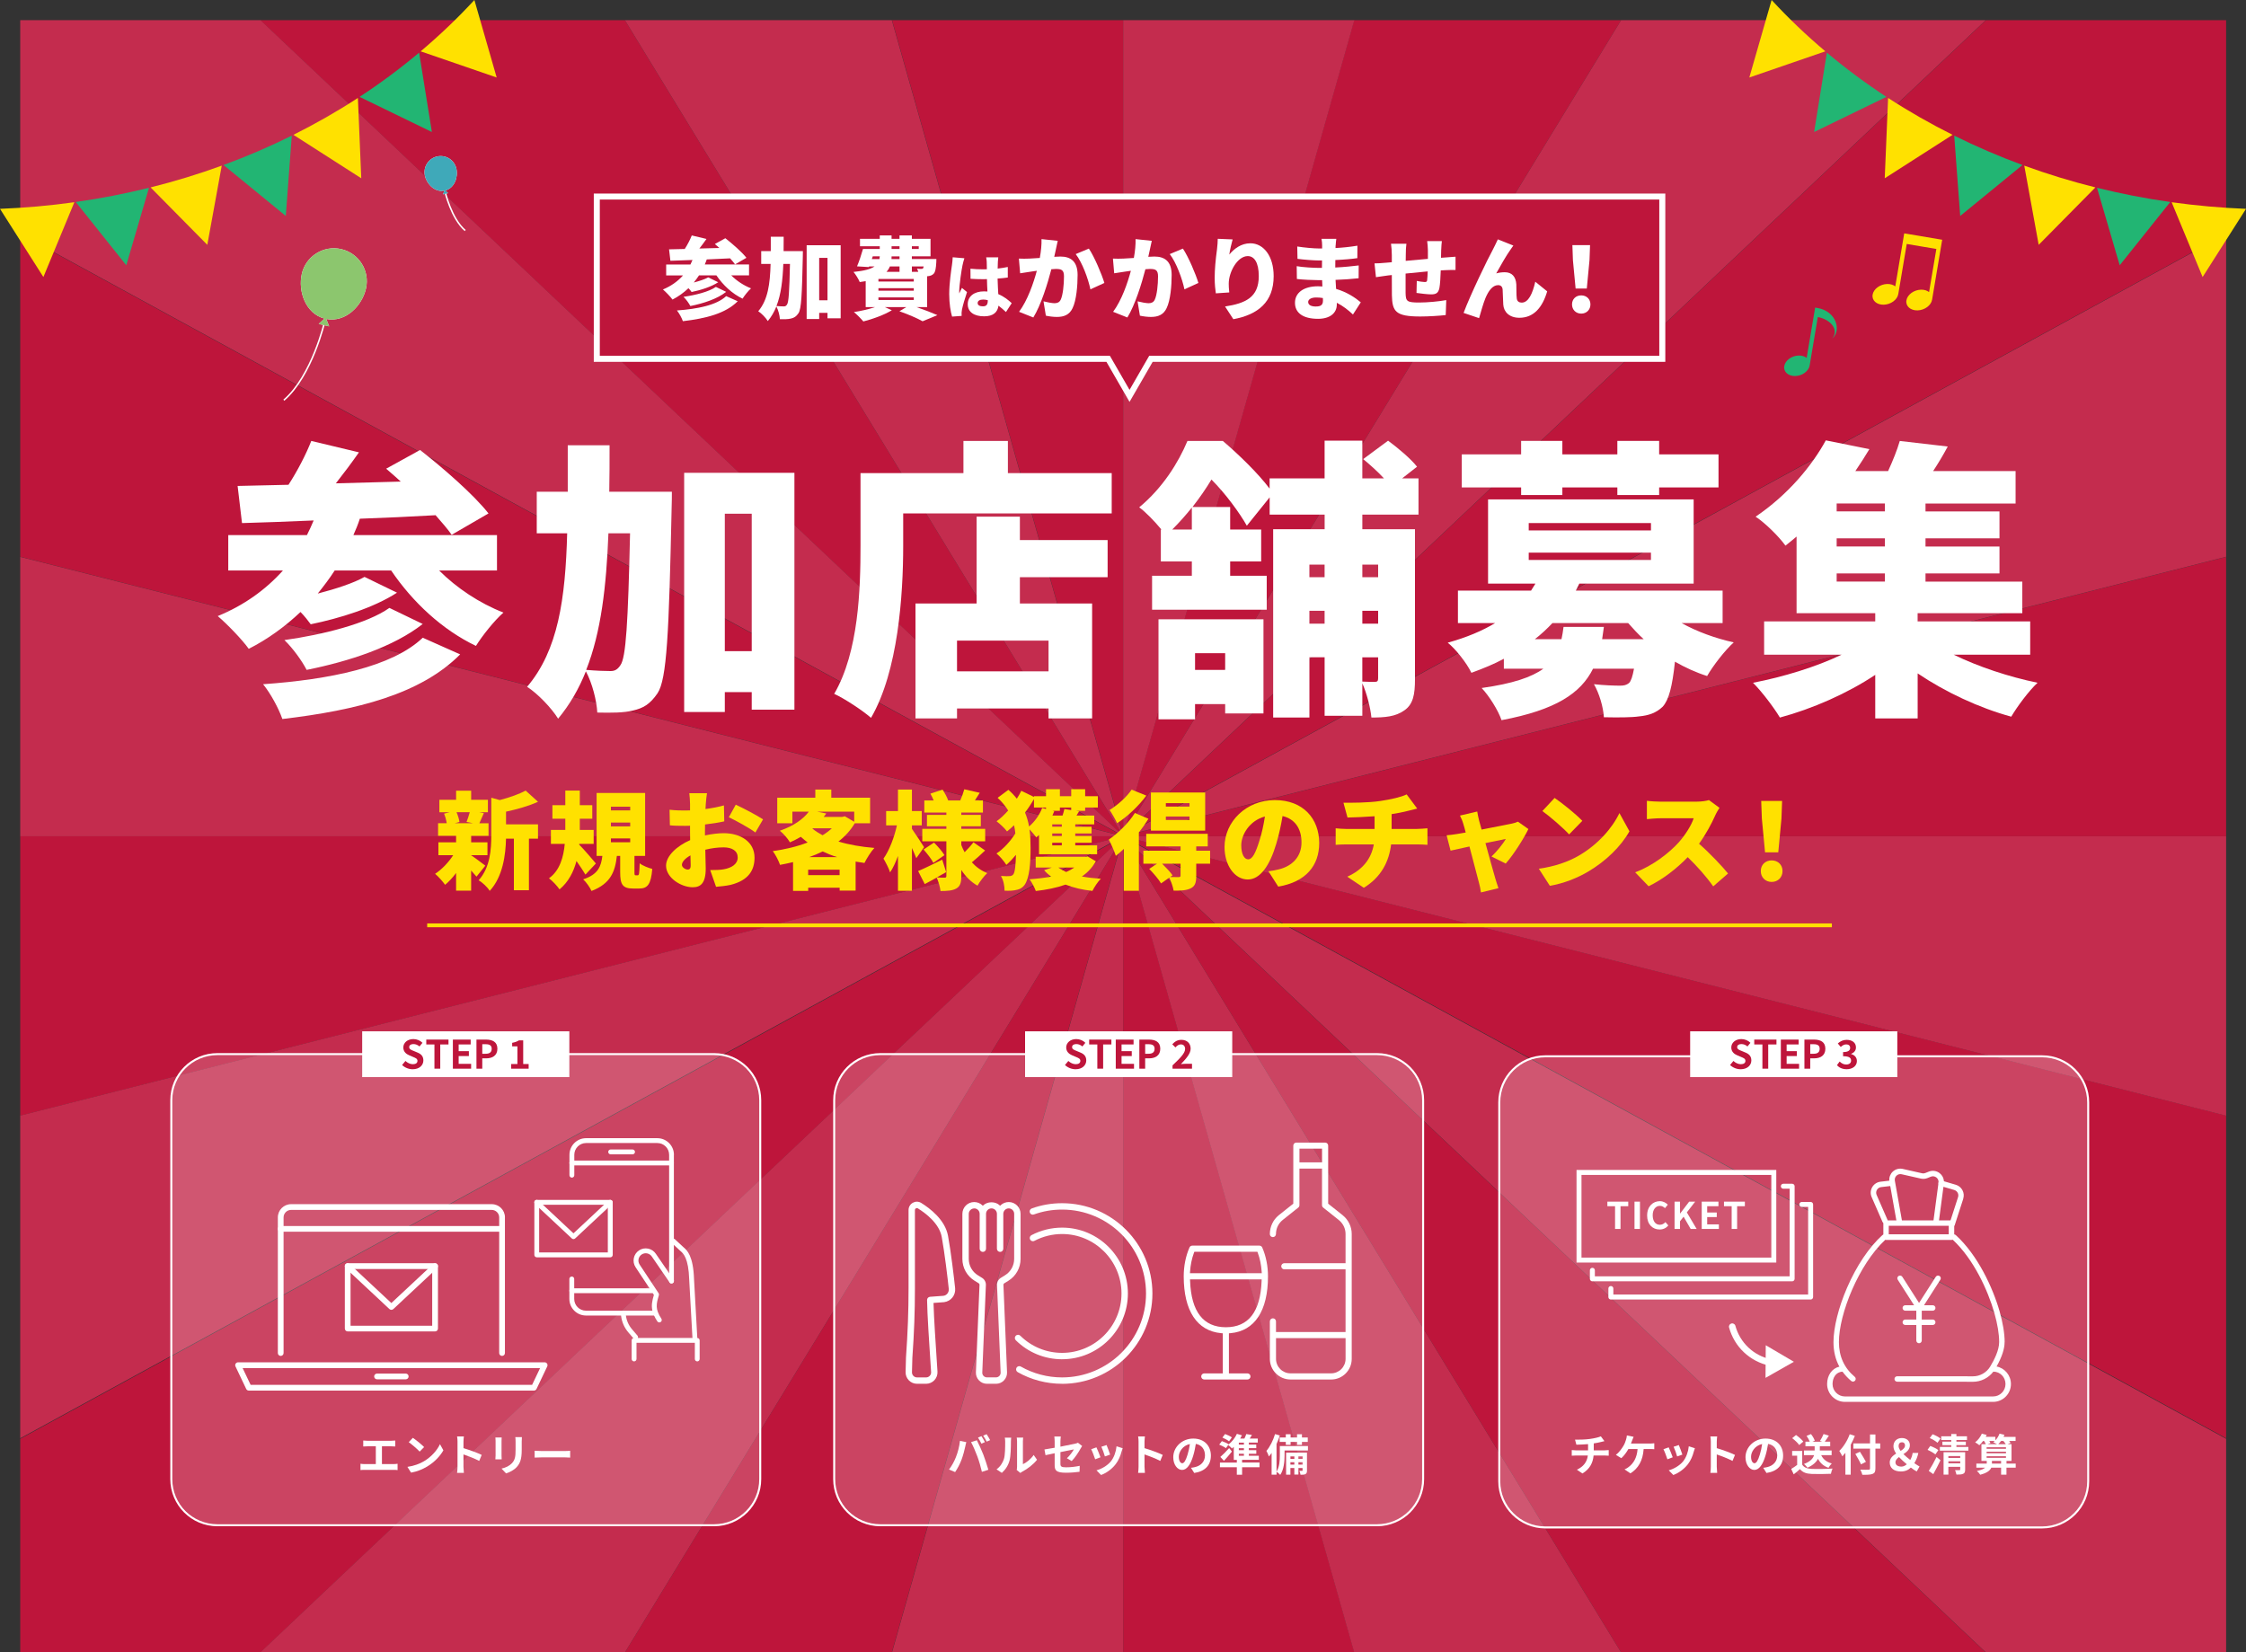 <?xml version="1.0" encoding="UTF-8"?>
<svg id="_レイヤー_2" data-name="レイヤー 2" xmlns="http://www.w3.org/2000/svg" viewBox="0 0 1120 824.07">
  <rect x="0" y="0" width="1120" height="824.07" fill="#333333" stroke="none"/>
  <defs>
    <style>
      .cls-1 {
        opacity: .2;
      }

      .cls-1, .cls-2, .cls-3 {
        fill: #fff;
      }

      .cls-4 {
        fill: #be153b;
      }

      .cls-5 {
        stroke-width: 3px;
      }

      .cls-5, .cls-6 {
        stroke: #fff;
      }

      .cls-5, .cls-6, .cls-7 {
        fill: none;
      }

      .cls-6 {
        stroke-width: .75px;
      }

      .cls-6, .cls-7 {
        stroke-miterlimit: 10;
      }

      .cls-8 {
        fill: #ffe100;
      }

      .cls-3 {
        opacity: .1;
      }

      .cls-9 {
        fill: #22b573;
      }

      .cls-10 {
        fill: #8cc66e;
      }

      .cls-11 {
        fill: #3fa9b9;
      }

      .cls-7 {
        stroke: #ffe100;
        stroke-width: 1.9px;
      }
    </style>
  </defs>
  <g id="_レイヤー_1-2" data-name="レイヤー 1">
    <g>
      <g>
        <g>
          <polygon class="cls-4" points="560 417.29 129.8 824.07 311.62 824.07 560 417.29 560 417.29"/>
          <polygon class="cls-4" points="560.09 417.07 560.09 417.07 560.09 417.07 10.09 417.07 10.09 556.42 560.09 417.07 560.09 417.07"/>
          <polygon class="cls-4" points="560.09 417.29 10.09 717.55 10.09 824.07 129.9 824.07 560.09 417.29 560.09 417.29"/>
          <polygon class="cls-4" points="10.09 556.36 10.09 717.27 560.09 417.01 10.09 556.36"/>
          <polygon class="cls-4" points="311.62 10.07 129.8 10.07 560 416.86 311.62 10.07"/>
          <polygon class="cls-4" points="560 416.86 560 416.86 444.73 10.07 311.62 10.07 560 416.86 560 416.86"/>
          <polygon class="cls-4" points="129.9 10.07 10.09 10.07 10.09 116.6 560.09 416.86 129.9 10.07"/>
          <polygon class="cls-4" points="560.09 417.01 560.09 417.01 10.09 116.75 10.09 277.66 560.09 417.01 560.09 417.01"/>
          <polygon class="cls-4" points="560.09 417.29 990.29 824.07 1110.09 824.07 1110.09 717.55 560.09 417.29 560.09 417.29"/>
          <polygon class="cls-4" points="560.09 417.01 1110.09 717.27 1110.09 556.36 560.09 417.01"/>
          <polygon class="cls-4" points="560 417.29 808.37 824.07 990.2 824.07 560 417.29 560 417.29"/>
          <polygon class="cls-4" points="675.27 824.07 808.37 824.07 560 417.29 675.27 824.07"/>
          <polygon class="cls-4" points="444.82 824.07 560.09 824.07 560.09 417.29 444.82 824.07"/>
          <polygon class="cls-4" points="560 417.29 560 417.29 311.62 824.07 444.73 824.07 560 417.29 560 417.29"/>
          <polygon class="cls-4" points="560.09 417.29 560.09 417.29 560.09 824.07 675.37 824.07 560.09 417.29 560.09 417.29"/>
          <polygon class="cls-4" points="10.09 277.72 10.09 417.07 560.09 417.07 10.09 277.72"/>
          <polygon class="cls-4" points="560.09 416.86 1110.09 116.6 1110.09 10.07 990.29 10.07 560.09 416.86 560.09 416.86"/>
          <polygon class="cls-4" points="808.37 10.07 675.27 10.07 560 416.86 808.37 10.07"/>
          <polygon class="cls-4" points="560.09 416.86 560.09 416.86 560.09 416.86 675.37 10.07 560.09 10.07 560.09 416.86 560.09 416.86"/>
          <polygon class="cls-4" points="560 416.86 990.2 10.07 808.37 10.07 560 416.86 560 416.86"/>
          <polygon class="cls-4" points="1110.09 417.07 1110.09 277.72 560.09 417.07 1110.09 417.07"/>
          <polygon class="cls-4" points="560.09 10.07 444.82 10.07 560.09 416.86 560.09 10.07"/>
          <polygon class="cls-4" points="560.09 417.07 560.09 417.07 1110.09 556.42 1110.09 417.07 560.09 417.07 560.09 417.07"/>
          <polygon class="cls-4" points="560.09 417.01 560.09 417.01 1110.09 277.66 1110.09 116.75 560.09 417.01 560.09 417.01"/>
          <polygon class="cls-3" points="560.09 417.01 560.09 417.01 1110.09 277.66 1110.09 116.75 560.09 417.01 560.09 417.01"/>
          <polygon class="cls-3" points="560 417.29 129.8 824.07 311.62 824.07 560 417.29 560 417.29"/>
          <polygon class="cls-3" points="10.09 556.36 10.09 717.27 560.09 417.01 10.09 556.36"/>
          <polygon class="cls-3" points="560 416.86 560 416.86 444.73 10.07 311.62 10.07 560 416.86 560 416.86"/>
          <polygon class="cls-3" points="129.9 10.07 10.09 10.07 10.09 116.6 560.09 416.86 129.9 10.07"/>
          <polygon class="cls-3" points="560.09 417.29 990.29 824.07 1110.09 824.07 1110.09 717.55 560.09 417.29 560.09 417.29"/>
          <polygon class="cls-3" points="675.27 824.07 808.37 824.07 560 417.29 675.27 824.07"/>
          <polygon class="cls-3" points="444.82 824.07 560.09 824.07 560.09 417.29 444.82 824.07"/>
          <polygon class="cls-3" points="10.09 277.72 10.09 417.07 560.09 417.07 10.09 277.72"/>
          <polygon class="cls-3" points="560.09 416.86 560.09 416.86 560.09 416.86 675.37 10.07 560.09 10.07 560.09 416.86 560.09 416.86"/>
          <polygon class="cls-3" points="560 416.86 990.2 10.07 808.37 10.07 560 416.86 560 416.86"/>
          <polygon class="cls-3" points="560.09 417.07 560.09 417.07 1110.09 556.42 1110.09 417.07 560.09 417.07 560.09 417.07"/>
          <line class="cls-4" x1="1110" y1="116.75" x2="560" y2="417.01"/>
        </g>
        <g>
          <path class="cls-8" d="M247.68,38.65L236.56,0c-8.36,9.07-17.33,17.6-26.79,25.6l37.91,13.05Z"/>
          <path class="cls-9" d="M215.36,65.83l-6.36-39.58c-9.41,7.9-19.32,15.27-29.69,22.06l36.05,17.52Z"/>
          <path class="cls-8" d="M146.31,67.23l33.84,21.68-1.68-40.06c-10.3,6.7-21.04,12.83-32.16,18.39Z"/>
          <path class="cls-9" d="M142.52,107.71l2.98-40.07c-11,5.46-22.36,10.36-34.04,14.65l31.06,25.42Z"/>
          <path class="cls-8" d="M103.38,122.11l7.19-39.5c-11.54,4.21-23.39,7.83-35.48,10.85l28.29,28.65Z"/>
          <path class="cls-9" d="M62.98,132.29l11.32-38.64c-11.96,2.96-24.15,5.34-36.53,7.09l25.2,31.55Z"/>
          <path class="cls-8" d="M21.64,138.15l15.44-37.3c-12.2,1.7-24.58,2.81-37.08,3.3l21.64,34.01Z"/>
        </g>
        <g>
          <path class="cls-8" d="M872.32,38.65l11.12-38.65c8.36,9.07,17.33,17.6,26.79,25.6l-37.91,13.05Z"/>
          <path class="cls-9" d="M904.64,65.83l6.36-39.58c9.41,7.9,19.32,15.27,29.69,22.06l-36.05,17.52Z"/>
          <path class="cls-8" d="M973.69,67.23l-33.84,21.68,1.68-40.06c10.3,6.7,21.04,12.83,32.16,18.39Z"/>
          <path class="cls-9" d="M977.48,107.71l-2.98-40.07c11,5.46,22.36,10.36,34.04,14.65l-31.06,25.42Z"/>
          <path class="cls-8" d="M1016.62,122.11l-7.19-39.5c11.54,4.21,23.39,7.83,35.48,10.85l-28.29,28.65Z"/>
          <path class="cls-9" d="M1057.02,132.29l-11.32-38.64c11.96,2.96,24.15,5.34,36.53,7.09l-25.2,31.55Z"/>
          <path class="cls-8" d="M1098.36,138.15l-15.44-37.3c12.2,1.7,24.58,2.81,37.08,3.3l-21.64,34.01Z"/>
        </g>
        <g>
          <path class="cls-6" d="M161.96,160.24s-6.32,27.23-20.42,39.34"/>
          <path class="cls-2" d="M150.49,136.61c2.01-8.84,10.8-14.38,19.64-12.38,8.84,2.01,14.38,10.8,12.38,19.64s-10.31,17.05-19.81,15.21l1.45,3.67-5.23-1.19,2.89-2.68c-9.37-2.44-13.29-13.57-11.31-22.27Z"/>
          <path class="cls-10" d="M150.49,136.61c2.01-8.84,10.8-14.38,19.64-12.38,8.84,2.01,14.38,10.8,12.38,19.64s-10.31,17.05-19.81,15.21l1.45,3.67-5.23-1.19,2.89-2.68c-9.37-2.44-13.29-13.57-11.31-22.27Z"/>
        </g>
        <g>
          <path class="cls-6" d="M221.96,95.68s3.1,13.34,10.01,19.28"/>
          <path class="cls-2" d="M227.58,84.1c-.98-4.33-5.29-7.05-9.62-6.07-4.33.98-7.05,5.29-6.07,9.62.97,4.27,5.05,8.36,9.71,7.45l-.71,1.8,2.56-.58-1.41-1.31c4.59-1.2,6.51-6.65,5.54-10.91Z"/>
          <path class="cls-11" d="M227.58,84.1c-.98-4.33-5.29-7.05-9.62-6.07-4.33.98-7.05,5.29-6.07,9.62.97,4.27,5.05,8.36,9.71,7.45l-.71,1.8,2.56-.58-1.41-1.31c4.59-1.2,6.51-6.65,5.54-10.91Z"/>
        </g>
        <path class="cls-9" d="M906.18,153.58h0s-1.03-.18-1.03-.18l-4.23,25.1c-.98-.77-2.37-1.23-3.98-1.19-3.5.08-6.72,2.44-7.19,5.26-.48,2.82,1.97,5.04,5.47,4.96,3.5-.08,6.72-2.44,7.19-5.26l4.07-24.16c6.7,1.27,10.68,6.61,7.15,10.73,4.66-3.77,2.36-13.6-7.44-15.27Z"/>
        <path class="cls-8" d="M966.43,119.22l-14.77-2.49-2.09-.35-.61,3.61-3.85,22.84c-.99-.78-2.39-1.24-4.03-1.2-3.54.09-6.79,2.47-7.27,5.32s2,5.1,5.53,5.01c3.54-.09,6.79-2.47,7.27-5.32l4.21-24.97,14.77,2.49-3.63,21.51c-.99-.78-2.39-1.24-4.03-1.2-3.54.09-6.79,2.47-7.27,5.32s2,5.1,5.53,5.01c3.54-.09,6.79-2.47,7.27-5.32l4.43-26.3.61-3.61-2.09-.35Z"/>
      </g>
      <g>
        <g>
          <g>
            <polygon class="cls-4" points="828.93 98.03 297.6 98.03 297.6 178.95 552.6 178.95 563.26 197.43 573.93 178.95 828.93 178.95 828.93 98.03"/>
            <polygon class="cls-5" points="828.93 98.03 297.6 98.03 297.6 178.95 552.6 178.95 563.26 197.43 573.93 178.95 828.93 178.95 828.93 98.03"/>
          </g>
          <g>
            <path class="cls-2" d="M364.63,137.33c2.7,2.7,6.21,5.04,9.89,6.48-1.39,1.21-3.28,3.6-4.23,5.13-5.17-2.47-9.71-6.7-13.04-11.6h-8.68c-.81,1.26-1.71,2.43-2.61,3.55,2.79-.72,5.53-1.62,7.2-2.56l4.99,2.43c-3.6,2.34-8.86,3.96-13.27,4.86-.4-.54-.94-1.26-1.57-1.89-2.38,2.25-5.04,4.18-7.96,5.67-.94-1.35-3.37-3.87-4.77-5.04,3.96-1.62,7.33-4,10.03-7.01h-8.41v-5.44h12.1c.36-.72.72-1.48,1.03-2.25-4.05.18-7.82.31-11.02.4l-.67-5.71,7.82-.18c1.39-2.16,2.7-4.68,3.51-6.75l7.33,1.75c-1.17,1.66-2.38,3.28-3.55,4.77,3.24-.09,6.61-.18,9.98-.27-.76-.72-1.53-1.35-2.25-1.98l5.22-2.88c3.51,2.74,8.23,6.83,10.52,9.76l-5.67,3.28c-.63-.9-1.48-1.89-2.47-3.01-3.87.22-7.82.4-11.65.54-.27.85-.63,1.71-.99,2.52h22.08v5.44h-8.9ZM367.87,150.24c-6.07,6.12-15.87,8.59-27.34,9.94-.58-1.66-1.8-3.91-2.97-5.35,10.21-.72,19.83-2.65,24.55-7.15l5.76,2.56ZM362.11,145.56c-4.45,3.51-11.33,5.76-17.85,7.06-.72-1.39-2.11-3.33-3.42-4.59,5.8-.81,12.73-2.52,16.14-4.95l5.13,2.47Z"/>
            <path class="cls-2" d="M400.37,125.24s0,2.07-.04,2.88c-.41,18.8-.72,25.95-2.16,28.1-1.17,1.71-2.2,2.29-3.78,2.65-1.39.36-3.37.36-5.49.31-.09-1.8-.76-4.5-1.75-6.34-1.08,2.7-2.47,5.13-4.27,7.28-.99-1.62-3.15-3.87-4.77-4.9,4.77-5.62,5.89-13.49,6.16-23.61h-4.68v-6.39h4.77v-7.15h6.43c0,2.47,0,4.86-.04,7.15h9.62ZM390.61,131.62c-.32,8.14-1.12,15.2-3.42,21,1.57.14,2.92.18,3.73.18.67,0,1.08-.22,1.53-.9.85-1.17,1.17-6.43,1.48-20.28h-3.33ZM419.21,122.31v36.42h-6.57v-2.7h-4.14v3.06h-6.25v-36.78h16.95ZM412.64,149.74v-21.13h-4.14v21.13h4.14Z"/>
            <path class="cls-2" d="M457.06,153.16c3.87,1.35,7.87,2.88,10.39,4l-7.38,3.06c-2.47-1.39-7.06-3.42-11.56-4.99l3.42-2.07h-10.66l3.46,1.57c-3.73,2.29-9.58,4.41-14.21,5.58-1.08-1.3-3.33-3.6-4.72-4.68,3.64-.54,7.55-1.44,10.52-2.47h-4.63v-12.95c-.94.18-1.93.31-2.97.45-.54-1.39-2.07-3.87-3.1-5.04,5.35-.54,8.59-1.44,10.48-2.74h-2.7l-.14.31-5.89-.36c1.03-2.38,2.16-5.8,2.97-8.68h8.36v-1.35h-9.85v-3.69h9.85v-1.71h5.89v1.71h3.96v-1.71h6.16v1.71h9.31v8.72h-9.31v1.35h12.23s-.04.99-.04,1.57c-.18,3.06-.45,4.77-1.26,5.71-.72.81-1.84,1.17-2.83,1.26l-.49.05v15.38h-5.26ZM434.76,129.19h3.78c.09-.45.13-.9.18-1.35h-3.51l-.45,1.35ZM438.04,139.13v1.26h17.63v-1.26h-17.63ZM438.04,143.72v1.26h17.63v-1.26h-17.63ZM438.04,148.31v1.3h17.63v-1.3h-17.63ZM443.75,132.88c-.4.99-.94,1.89-1.71,2.7h6.52v-2.7h-4.81ZM448.56,127.85h-3.96c0,.45-.04.9-.04,1.35h4v-1.35ZM444.6,124.16h3.96v-1.35h-3.96v1.35ZM454.72,122.81v1.35h3.42v-1.35h-3.42ZM454.72,132.88v2.7h3.19c-.18-.58-.4-1.17-.63-1.62.94.13,1.66.18,2.16.13.36,0,.63,0,.9-.31.09-.18.18-.45.27-.9h-5.89Z"/>
            <path class="cls-2" d="M479.96,132.34c-.42,1.81-1.64,9.93-1.64,13.17,0,.1,0,.66.03.8.42-1.01.87-1.67,1.33-2.72l2.54,2.06c-1.05,3.14-2.09,6.66-2.51,8.68-.1.49-.21,1.29-.21,1.64,0,.38,0,1.01.04,1.57l-4.77.35c-.73-2.37-1.43-6.45-1.43-11.19,0-5.33.98-11.88,1.36-14.46.14-1.05.35-2.65.38-3.94l5.82.49c-.31.77-.8,2.93-.94,3.55ZM497.6,130.66c-.04.66-.07,1.81-.1,3.28,1.78-.21,3.49-.45,5.05-.8v5.26c-1.57.21-3.28.42-5.09.52.07,3.21.24,5.68.35,7.77,2.96,1.22,5.12,3.03,6.69,4.5l-2.86,4.43c-1.29-1.22-2.54-2.27-3.73-3.17-.45,3.28-2.61,5.3-7.18,5.3-4.91,0-8.15-2.09-8.15-6.03s3.21-6.41,8.08-6.41c.59,0,1.18.03,1.74.07-.1-1.85-.21-3.97-.24-6.17-.66.03-1.32.03-1.95.03-2.09,0-4.18-.07-6.24-.21l-.04-5.02c2.02.21,4.11.31,6.24.31.66,0,1.29,0,1.95-.03-.04-1.64-.04-2.93-.07-3.55,0-.52-.14-1.67-.28-2.4h6.03c-.1.66-.17,1.57-.21,2.33ZM490.24,152.76c1.67,0,2.33-.91,2.33-2.82v-.24c-.77-.21-1.53-.31-2.33-.31-1.64,0-2.72.63-2.72,1.74,0,1.22,1.22,1.64,2.72,1.64Z"/>
            <path class="cls-2" d="M526.52,124.43c-.27,1.21-.54,2.47-.81,3.64,1.21-.09,2.25-.13,3.06-.13,5.17,0,8.59,2.43,8.59,9.17,0,5.26-.58,12.64-2.52,16.59-1.53,3.24-4.18,4.36-7.82,4.36-1.75,0-3.87-.27-5.49-.63l-1.17-7.15c1.66.45,4.36.94,5.49.94,1.44,0,2.47-.49,3.06-1.71,1.12-2.25,1.66-7.51,1.66-11.69,0-3.28-1.35-3.69-4.14-3.69-.54,0-1.26.05-2.16.14-1.8,7.01-5.17,17.9-8.99,24.06l-7.11-2.83c4.27-5.76,7.2-14.3,8.86-20.46-1.17.18-2.16.31-2.79.4-1.44.22-4.05.58-5.53.85l-.63-7.33c1.75.13,3.46.04,5.26,0,1.3-.04,3.15-.18,5.17-.31.63-3.51.94-6.61.85-9.4l8.09.85c-.31,1.35-.67,3.06-.94,4.32ZM550.72,141.11l-6.97,3.19c-1.08-5.22-4.09-13.45-7.33-17.58l6.56-2.74c2.74,4.05,6.43,12.77,7.73,17.13Z"/>
            <path class="cls-2" d="M573.42,124.43c-.27,1.21-.54,2.47-.81,3.64,1.21-.09,2.25-.13,3.06-.13,5.17,0,8.59,2.43,8.59,9.17,0,5.26-.58,12.64-2.52,16.59-1.53,3.24-4.18,4.36-7.82,4.36-1.75,0-3.87-.27-5.49-.63l-1.17-7.15c1.66.45,4.36.94,5.49.94,1.44,0,2.47-.49,3.06-1.71,1.12-2.25,1.66-7.51,1.66-11.69,0-3.28-1.35-3.69-4.14-3.69-.54,0-1.26.05-2.16.14-1.8,7.01-5.17,17.9-8.99,24.06l-7.11-2.83c4.27-5.76,7.2-14.3,8.86-20.46-1.17.18-2.16.31-2.79.4-1.44.22-4.05.58-5.53.85l-.63-7.33c1.75.13,3.46.04,5.26,0,1.3-.04,3.15-.18,5.17-.31.63-3.51.94-6.61.85-9.4l8.09.85c-.31,1.35-.67,3.06-.94,4.32ZM597.61,141.11l-6.97,3.19c-1.08-5.22-4.09-13.45-7.33-17.58l6.56-2.74c2.74,4.05,6.43,12.77,7.73,17.13Z"/>
            <path class="cls-2" d="M613.01,126.95c2.34-2.83,5.85-5.62,10.52-5.62,6.43,0,11.6,6.21,11.6,16.37,0,12.86-7.73,19.2-20.1,21.49l-4.14-6.34c10.12-1.57,16.82-4.5,16.82-15.15,0-6.83-2.29-9.98-5.49-9.98-5.13,0-9.49,7.87-9.49,13.8,0,.94.04,2.34.27,4.32l-6.7.45c-.27-1.75-.58-4.63-.58-7.69,0-4.18.45-9.13,1.17-14.34.23-1.89.36-3.96.36-5.17l7.42.31c-.45,1.57-1.39,5.4-1.66,7.55Z"/>
            <path class="cls-2" d="M666.01,122.4c0,.36-.04.81-.04,1.3,3.46-.18,7.02-.54,10.93-1.17l-.04,6.21c-2.7.4-6.66.76-10.97.94-.04,1.3-.04,2.56-.04,3.73,4.63-.22,8.23-.63,11.69-1.03l-.04,6.39c-3.96.4-7.24.67-11.51.81.09,1.44.18,2.97.27,4.5,5.53,1.62,9.71,4.5,12.32,6.7l-3.91,6.07c-2.2-2.11-4.95-4.27-8.05-5.85v.9c0,4.23-3.42,7.1-9.35,7.1-7.6,0-11.51-3.01-11.51-8s4.32-8.23,11.47-8.23c.76,0,1.48.05,2.2.09-.04-1.03-.09-2.11-.13-3.15h-2.2c-2.38,0-7.55-.22-10.39-.58l-.09-6.39c2.79.54,8.5.85,10.57.85h2.02c0-1.21,0-2.47.04-3.69h-1.44c-2.7,0-7.73-.4-10.79-.81l-.13-6.16c3.37.54,8.27.99,10.88.99h1.53v-1.53c0-.85-.09-2.29-.31-3.28h7.38c-.14.94-.27,2.2-.32,3.28ZM656.16,152.85c2.29,0,3.55-.63,3.55-2.92,0-.31,0-.76-.04-1.3-1.08-.18-2.2-.27-3.37-.27-2.52,0-3.96.99-3.96,2.25,0,1.48,1.48,2.25,3.82,2.25Z"/>
            <path class="cls-2" d="M718.67,124.47c-.04,1.57-.09,2.88-.09,4.09.85-.04,1.71-.13,2.47-.18,1.26-.09,3.28-.22,4.77-.36v6.61c-.85-.05-3.6.04-4.81.09-.76.04-1.62.09-2.56.13-.13,3.51-.31,6.97-.67,8.77-.54,2.61-1.75,3.19-4.18,3.19-1.57,0-5.49-.45-7.24-.72l.14-5.98c1.3.27,3.15.54,3.96.54.76,0,1.12-.14,1.21-.94.13-1.08.22-2.61.27-4.36-3.6.31-7.55.72-11.02,1.08-.04,3.82-.04,7.69,0,9.67.09,4.18.63,4.77,6.79,4.77,4.14,0,9.89-.54,13.49-1.21l-.27,7.46c-3.01.36-8.54.72-12.68.72-12.32,0-13.98-2.47-14.16-10.61-.04-1.93-.04-6.03-.04-10.07-.81.09-1.48.18-2.02.22-1.44.18-4.72.67-5.89.85l-.72-6.88c1.21,0,3.51-.09,6.16-.36.58-.04,1.44-.13,2.47-.22v-3.55c0-2.16-.18-3.96-.41-5.67h7.69c-.22,1.75-.31,3.06-.31,5.26,0,.76,0,1.93-.04,3.28,3.46-.31,7.37-.67,11.06-.99v-4.32c0-1.21-.22-3.64-.36-4.54h7.33c-.14.67-.27,2.92-.32,4.23Z"/>
            <path class="cls-2" d="M753.21,124.52c-2.34,3.28-4.95,8.05-7.1,11.83,1.39-.4,2.83-.58,4.27-.58,3.6,0,5.53,2.25,5.76,6.12.09,1.62-.04,5.31.23,7.01.18,1.48,1.26,2.02,2.47,2.02,3.28,0,5.4-4.41,6.75-10.43l5.94,4.81c-2.34,8-6.7,13.18-13.85,13.18-5.08,0-7.82-2.97-8.05-6.57-.18-2.29-.18-6.07-.32-7.55-.13-1.35-.85-2.16-2.25-2.16-2.74,0-4.81,2.83-6.34,6.52-1.08,2.61-2.43,7.46-3.15,9.94l-7.73-2.61c3.33-8.95,12.19-27.25,14.57-31.52.58-1.26,1.57-2.97,2.52-5.17l7.73,3.1c-.5.63-.94,1.39-1.44,2.07Z"/>
            <path class="cls-2" d="M783.91,151.81c0-2.65,1.93-4.5,4.59-4.5s4.59,1.84,4.59,4.5-1.93,4.59-4.59,4.59-4.59-1.93-4.59-4.59ZM784.36,129.69l-.27-7.46h8.81l-.27,7.46-1.35,14.21h-5.58l-1.35-14.21Z"/>
          </g>
        </g>
        <g>
          <path class="cls-2" d="M218.97,284.5c8.75,8.75,20.12,16.33,32.08,21-4.52,3.94-10.65,11.67-13.71,16.62-16.77-8.02-31.5-21.73-42.29-37.62h-28.14c-2.62,4.08-5.54,7.87-8.46,11.52,9.04-2.33,17.94-5.25,23.33-8.31l16.19,7.87c-11.67,7.58-28.73,12.83-43.02,15.75-1.31-1.75-3.06-4.08-5.1-6.12-7.73,7.29-16.33,13.56-25.81,18.37-3.06-4.37-10.94-12.54-15.46-16.33,12.83-5.25,23.77-12.98,32.52-22.75h-27.27v-17.65h39.23c1.17-2.33,2.33-4.81,3.35-7.29-13.12.58-25.37,1.02-35.73,1.31l-2.19-18.52,25.37-.58c4.52-7,8.75-15.17,11.37-21.87l23.77,5.69c-3.79,5.4-7.73,10.65-11.52,15.46,10.5-.29,21.44-.58,32.37-.88-2.48-2.33-4.96-4.37-7.29-6.42l16.92-9.33c11.38,8.9,26.69,22.17,34.12,31.64l-18.37,10.65c-2.04-2.92-4.81-6.12-8.02-9.77-12.54.73-25.37,1.31-37.77,1.75-.88,2.77-2.04,5.54-3.21,8.17h71.6v17.65h-28.87ZM229.47,326.35c-19.69,19.83-51.48,27.85-88.66,32.23-1.9-5.4-5.83-12.69-9.62-17.35,33.1-2.33,64.31-8.6,79.62-23.19l18.67,8.31ZM210.8,311.18c-14.44,11.37-36.75,18.67-57.89,22.9-2.33-4.52-6.85-10.79-11.08-14.87,18.81-2.62,41.27-8.17,52.35-16.04l16.62,8.02Z"/>
          <path class="cls-2" d="M335.04,245.27s0,6.71-.15,9.33c-1.31,60.96-2.33,84.14-7,91.14-3.79,5.54-7.15,7.44-12.25,8.6-4.52,1.17-10.94,1.17-17.79,1.02-.29-5.83-2.48-14.58-5.69-20.56-3.5,8.75-8.02,16.62-13.85,23.62-3.21-5.25-10.21-12.54-15.46-15.9,15.46-18.23,19.1-43.75,19.98-76.56h-15.17v-20.71h15.46v-23.19h20.85c0,8.02,0,15.75-.15,23.19h31.21ZM303.4,265.98c-1.02,26.39-3.65,49.29-11.08,68.1,5.1.44,9.48.58,12.1.58,2.19,0,3.5-.73,4.96-2.92,2.77-3.79,3.79-20.85,4.81-65.77h-10.79ZM396.15,235.79v118.12h-21.29v-8.75h-13.42v9.92h-20.27v-119.29h54.98ZM374.86,324.74v-68.54h-13.42v68.54h13.42Z"/>
          <path class="cls-2" d="M554.37,235.94v20.12h-103.98v16.19c0,24.35-2.48,62.41-16.04,85.75-3.94-3.5-13.42-9.77-18.37-11.96,12.25-21,13.12-52.35,13.12-73.79v-36.31h51.33v-16.04h22.17v16.04h51.77ZM508.58,269.33h43.75v18.52h-43.75v13.12h36.02v57.31h-21.73v-4.96h-45.64v4.96h-20.71v-57.31h30.48v-43.31h21.58v11.67ZM522.87,319.49h-45.64v15.31h45.64v-15.31Z"/>
          <path class="cls-2" d="M679.35,256.64v7.29h26.25v74.81c0,7.58-.88,12.54-5.4,15.6-4.38,3.06-9.48,3.5-16.33,3.5-.44-4.81-2.33-12.1-4.52-17.06v16.19h-18.81v-29.17h-7.58v30.04h-18.08v-93.91h25.67v-7.29h-27.42v-8.6l-11.38,14.15c-3.5-6.27-10.65-16.04-17.64-23.04-2.62,4.37-5.83,9.04-9.48,13.71h18.81v11.23h15.46v15.9h-15.46v7.15h18.23v16.92h-57.17v-16.92h19.83v-7.15h-15.46v-15.9h.29c-3.35-4.08-7.88-8.75-11.08-11.08,11.67-9.62,19.54-22.31,24.06-33.1h17.64c7.88,6.71,17.65,16.19,23.33,23.77v-5.1h27.42v-18.81h18.81v18.81h10.79c-3.06-3.35-7-6.85-10.35-9.62l12.4-9.19c4.96,3.65,11.37,9.04,14.44,12.98l-7.44,5.83h8.17v18.08h-28ZM577.7,308.85h52.35v46.96h-19.1v-4.67h-15.02v7.58h-18.23v-49.87ZM594.33,253.14c-2.92,3.65-6.12,7.29-9.77,10.94h9.77v-10.94ZM595.93,325.77v8.31h15.02v-8.31h-15.02ZM652.95,281.58v6.27h7.58v-6.27h-7.58ZM660.53,311.04v-6.42h-7.58v6.42h7.58ZM679.35,281.58v6.27h7.88v-6.27h-7.88ZM679.35,311.04h7.88v-6.42h-7.88v6.42ZM679.35,339.91c2.48.15,5.25.15,6.27.15,1.17,0,1.6-.44,1.6-1.75v-10.5h-7.88v12.1Z"/>
          <path class="cls-2" d="M838.59,310.75c7.58,4.23,16.77,7.58,25.96,9.62-4.38,3.94-10.35,11.67-13.27,16.77-5.54-1.75-10.94-4.23-16.04-7.15-1.31,12.4-3.06,19.1-6.12,22.46-3.35,3.21-7.15,4.37-11.67,4.81-3.94.58-10.5.58-17.65.44-.29-5.1-2.33-11.96-4.96-16.48,5.25.58,10.35.73,12.98.73,2.04,0,3.21-.29,4.52-1.31,1.02-1.02,1.75-3.21,2.48-7.15h-20.42c-6.12,12.25-18.52,20.56-45.64,25.67-1.6-4.81-6.27-12.25-9.92-16.04,15.6-2.19,24.94-5.4,30.77-9.62h-19.69v-4.96c-4.81,2.62-10.21,4.81-16.19,7-2.19-4.67-7.88-11.96-11.81-15.02,9.48-2.62,17.35-5.98,23.62-9.77h-18.52v-16.19h36.46l2.19-3.5h-23.62v-42h102.52v42h-57.02l-1.75,3.5h73.21v16.19h-20.42ZM758.53,243.08h-29.6v-16.48h29.6v-6.71h20.56v6.71h27.42v-6.71h20.85v6.71h29.6v16.48h-29.6v3.79h-20.85v-3.79h-27.42v3.79h-20.56v-3.79ZM762.32,264.52h60.96v-3.65h-60.96v3.65ZM762.32,279.25h60.96v-3.65h-60.96v3.65ZM799.8,312.64l-.87,6.12h20.71c-2.77-2.48-5.25-5.25-7.73-8.02h-37.77c-2.62,2.77-5.54,5.54-8.75,8.02h13.27c.44-1.9.73-3.94,1.02-6.12h20.12Z"/>
          <path class="cls-2" d="M974.21,326.49c12.25,5.98,27.56,11.08,41.85,14-4.38,4.08-10.21,11.96-13.12,16.92-16.04-4.37-32.81-12.25-46.67-21.58v22.46h-21.15v-21.73c-14,9.33-31.35,16.92-47.54,21.29-3.06-5.1-9.04-12.98-13.42-17.35,15.17-2.92,31.35-7.87,44.19-14h-38.64v-16.62h55.41v-4.08h-39.23v-38.21c-1.75,1.46-3.65,3.06-5.54,4.52-3.35-4.67-10.21-11.37-14.88-14.44,16.33-11.08,28.15-25.52,35-38.06l21.73,4.38c-2.19,3.65-4.52,7.29-7,10.94h16.33c2.33-5.1,4.52-10.5,5.83-15.02l23.92,2.77c-2.33,4.37-4.81,8.46-7.29,12.25h41.12v16.19h-44.92v3.94h36.89v13.42h-36.89v4.08h36.89v13.42h-36.89v4.08h48.27v15.75h-52.21v4.08h56.14v16.62h-38.21ZM939.94,251.1h-24.06v3.94h24.06v-3.94ZM939.94,268.46h-24.06v4.08h24.06v-4.08ZM915.88,290.04h24.06v-4.08h-24.06v4.08Z"/>
        </g>
      </g>
      <g>
        <g>
          <path class="cls-8" d="M237.6,437.17c-.69-.85-1.65-1.91-2.66-3.03v10.05h-7.5v-8.82c-1.7,2.29-3.62,4.36-5.48,5.9-1.17-1.65-3.4-4.2-5-5.48,3.3-2.13,6.7-5.69,9.04-9.3h-7.39v-6.43h8.83v-3.24h-8.98v-6.27h4.31c-.21-1.49-.75-3.35-1.33-4.78l2.82-.69h-5.16v-6.22h8.35v-4.52h7.5v4.52h8.35v6.22h-4.31l2.29.43c-.9,1.97-1.59,3.72-2.23,5.05h4.57v6.27h-8.67v3.24h8.13v6.43h-8.13v.05c1.91,1.22,5.95,4.31,7.07,5.16l-4.41,5.48ZM227.66,405.06c.69,1.59,1.28,3.51,1.44,4.84l-2.34.64h9.09l-3.19-.64c.53-1.38,1.17-3.24,1.59-4.84h-6.59ZM252.33,411.12h15.95v7.12h-4.52v25.73h-7.5v-25.73h-3.93c-.16,7.87-1.54,18.98-8.13,26.05-.96-1.7-3.77-4.36-5.53-5.26,5.79-6.43,6.33-15.47,6.33-22.65v-18.55l4.2,1.17c4.89-1.28,9.73-2.98,12.92-4.73l6.17,5.58c-4.73,2.18-10.58,3.77-15.95,4.94v6.33Z"/>
          <path class="cls-8" d="M291.93,436.16c-1.12-1.91-2.82-4.41-4.46-6.75-1.44,5.42-3.99,10.42-8.45,14.14-1.06-1.59-3.51-4.25-5.26-5.53,5.48-3.93,7.28-10.74,7.87-17.17h-6.91v-6.96h7.18v-5.58h-6.43v-6.75h6.43v-7.28h7.23v7.28h6.22v6.75h-6.22v5.58h6.91v6.96h-7.18l-.05.37c2.29,2.23,7.12,7.97,8.35,9.41l-5.21,5.53ZM317.98,436.53c.69,0,.85-.69,1.01-6.01,1.33,1.17,4.41,2.34,6.27,2.82-.64,7.76-2.39,9.78-6.49,9.78h-3.08c-5.37,0-6.43-2.18-6.43-8.24v-8.03h-1.65c-.85,7.71-3.03,13.82-12.65,17.49-.74-1.75-2.66-4.47-4.15-5.79,7.6-2.5,8.93-6.59,9.57-11.7h-2.87v-31.37h24.19v31.37h-5.32v7.92c0,1.59.05,1.75.64,1.75h.96ZM304.64,404.16h9.62v-1.86h-9.62v1.86ZM304.64,412.13h9.62v-1.91h-9.62v1.91ZM304.64,420.05h9.62v-1.91h-9.62v1.91Z"/>
          <path class="cls-8" d="M351.96,400.76l-.16,2.71c3.3-.43,6.54-1.06,9.2-1.81l.16,7.97c-2.92.64-6.33,1.17-9.57,1.54-.05,1.12-.05,2.23-.05,3.4v2.07c3.35-.74,6.7-1.12,9.36-1.12,8.4,0,15.36,4.31,15.36,12.17,0,6.22-2.87,11.32-11.96,13.61-2.5.53-4.89.74-7.23.96l-2.92-8.35c2.55,0,4.89-.05,6.65-.37,4.09-.69,7.07-2.66,7.07-5.9s-2.66-5.05-7.07-5.05c-2.92,0-6.11.43-9.09,1.17.11,3.99.21,7.71.21,9.36,0,7.5-2.66,9.36-6.49,9.36-5.74,0-13.29-4.68-13.29-10.79,0-4.78,5.32-9.78,12.01-12.71-.05-1.38-.05-2.76-.05-4.15v-3.03c-.85.05-1.59.05-2.29.05-3.83,0-5.95-.05-7.76-.27l-.16-7.76c3.24.37,5.74.37,7.66.37.8,0,1.65,0,2.55-.05v-3.35c0-1.12-.21-4.2-.37-5.21h8.82c-.21,1.01-.48,3.77-.58,5.16ZM342.87,433.66c.8,0,1.54-.21,1.54-2.07,0-1.01-.05-2.82-.11-5-2.66,1.49-4.25,3.24-4.25,4.73,0,1.28,1.81,2.34,2.82,2.34ZM380.51,408.63l-3.83,6.54c-2.5-1.97-9.99-6.11-13.24-7.6l3.46-6.27c4.25,1.97,10.63,5.37,13.61,7.34Z"/>
          <path class="cls-8" d="M426.23,410.59c-2.07,3.51-4.84,6.54-8.13,9.09,5.26,1.59,11.38,2.66,17.92,3.19-1.7,1.81-3.88,5.32-4.94,7.5-1.49-.21-2.98-.43-4.41-.69v14.46h-7.97v-1.44h-15.68v1.59h-7.55v-14.35c-2.13.53-4.31.96-6.49,1.38-.69-2.02-2.29-5.16-3.62-6.86,6.17-.85,12.17-2.29,17.38-4.31-1.17-.9-2.29-1.81-3.4-2.82-1.65.96-3.46,1.91-5.42,2.76-1.01-1.81-3.4-4.57-5.05-5.79,7.07-2.45,11.7-5.85,14.46-9.52h-8.19v5.79h-7.55v-12.76h18.98v-4.04h7.97v4.04h19.35v12.76h-7.65ZM418.68,436.43v-2.71h-15.68v2.71h15.68ZM417.41,427.44c-2.55-.8-4.94-1.75-7.18-2.82-2.13,1.06-4.31,1.97-6.65,2.82h13.82ZM405.13,413.25c1.49,1.22,3.19,2.29,5.05,3.3,1.75-1.06,3.3-2.23,4.62-3.46h-9.46l-.21.16ZM407.57,404.8l4.47.9c-.43.58-.85,1.17-1.28,1.7h9.25l1.28-.32,4.68,2.76v-5.05h-18.39Z"/>
          <path class="cls-8" d="M456.93,427.98c-.53-1.38-1.33-3.19-2.18-5.1v21.37h-6.96v-17.38c-1.17,3.19-2.45,6.01-3.93,8.19-.64-2.07-2.23-5.05-3.3-6.86,2.92-4.04,5.42-10.74,6.7-16.59h-5.37v-7.12h5.9v-10.74h6.96v10.74h4.89v7.12h-4.89v1.75c1.44,1.97,5.21,7.81,6.06,9.14l-3.88,5.48ZM491.22,424.15c-2.18,2.13-4.62,4.31-6.59,5.9,2.07,2.29,4.62,4.15,7.66,5.37-1.54,1.44-3.77,4.31-4.84,6.27-3.3-1.86-5.95-4.57-8.08-7.81v3.03c0,3.24-.53,5.05-2.45,6.17-1.97,1.12-4.52,1.28-7.92,1.28-.21-1.97-1.06-4.89-1.91-6.7-2.07,1.17-4.09,2.29-5.95,3.24l-3.3-6.49c3.08-1.28,7.6-3.51,12.01-5.69l1.97,6.22c-1.49.85-3.08,1.75-4.68,2.66,1.49.11,3.35.11,3.93.11.64,0,.85-.27.85-.85v-17.28h-12.01v-6.22h12.01v-1.28h-9.68v-5.69h9.68v-1.17h-11v-6.01h4.68c-.48-1.17-1.06-2.39-1.65-3.4l6.06-2.02c1.12,1.65,2.29,3.83,2.82,5.42h6.01c.8-1.75,1.59-3.99,2.02-5.58l7.71,1.75c-.9,1.38-1.7,2.66-2.45,3.83h4.04v6.01h-10.79v1.17h9.73v5.69h-9.73v1.28h11.91v6.22h-11.91v1.86c.48,1.22,1.01,2.45,1.65,3.56,1.59-1.54,3.3-3.46,4.41-4.94l5.79,4.09ZM465.44,430.32c-.9-1.81-3.08-4.62-4.89-6.65l5.21-3.46c1.86,1.86,4.15,4.47,5.21,6.27l-5.53,3.83Z"/>
          <path class="cls-8" d="M518.11,416.39c-.42.43-.9.85-1.33,1.22-.69-.96-2.18-2.71-3.4-3.99.43,3.03.53,6.11.53,9.36,0,7.34-.48,14.83-3.03,18.39-.85,1.17-2.07,1.97-3.4,2.29-2.02.58-4.2.64-6.54.53,0-2.45-.53-5.16-1.81-7.34,2.23.16,3.72.16,4.62.05.74-.11,1.17-.37,1.59-.9.8-1.06,1.17-4.89,1.28-9.68-1.59,1.91-3.24,3.67-4.78,5-1.17-1.81-3.24-4.31-4.94-5.69,3.35-2.13,7.07-6.17,9.41-9.99-.11-1.44-.37-2.76-.64-4.09-1.17,1.12-2.34,2.18-3.51,3.08-1.12-1.54-3.56-3.83-5.21-5.05,2.02-1.44,3.93-3.3,5.79-5.37-1.33-2.18-3.03-4.25-5.26-6.33l5.37-3.99c1.65,1.44,3.03,2.92,4.2,4.41.85-1.28,1.6-2.6,2.23-3.93l6.33,3.08v-.37h6.01v-3.51h6.91v3.51h5.64v-3.51h6.96v3.51h6.33v5.64h-6.33v1.65h-4.41l1.38.21-1.28,2.13h8.83v4.41h-9.46v1.17h8.13v3.35h-8.13v1.28h8.19v3.35h-8.19v1.33h10.9v4.41h-28.97v-9.62ZM515.61,398.47c-1.33,2.34-2.82,4.62-4.47,6.75.96,2.29,1.59,4.57,2.02,6.96,2.76-2.34,5.21-5.74,6.54-9.25l1.91.53v-.74h-6.01v-4.25ZM546.45,429.52c-1.7,3.08-4.04,5.58-6.96,7.6,2.92.53,6.11.9,9.46,1.12-1.49,1.44-3.3,4.25-4.2,6.06-5-.53-9.46-1.59-13.4-3.14-4.46,1.59-9.52,2.6-14.83,3.19-.53-1.59-2.07-4.52-3.14-5.85,3.83-.27,7.44-.69,10.74-1.33-1.28-.96-2.45-2.02-3.46-3.19l3.83-1.33h-8.03v-5.37h24.72l1.17-.16,4.09,2.39ZM529.49,411.12h-4.78v1.17h4.78v-1.17ZM529.49,415.64h-4.78v1.28h4.78v-1.28ZM529.49,420.27h-4.78v1.33h4.78v-1.33ZM528.53,402.72v1.65h-3.62l.8.21c-.27.69-.58,1.44-.9,2.13h5.05c.37-1.17.74-2.34.9-3.24l3.4.53v-1.28h-5.64ZM527.74,432.65c1.12.85,2.45,1.54,3.93,2.23,1.49-.64,2.82-1.38,4.04-2.23h-7.97Z"/>
          <path class="cls-8" d="M572.7,408.31c-1.38,2.23-2.98,4.57-4.79,6.8v29.13h-7.5v-20.89c-1.33,1.28-2.66,2.45-3.99,3.46-.53-1.75-2.39-6.17-3.51-8.08,4.62-3.19,9.89-8.29,13.02-13.29l6.75,2.87ZM571.64,396.77c-3.77,5.1-9.41,10.47-14.57,13.77-.8-1.75-2.6-4.94-3.77-6.59,4.09-2.45,8.77-6.75,11-10.15l7.34,2.98ZM603.43,430.74h-6.91v6.11c0,3.35-.58,5.16-2.87,6.22-2.23,1.06-4.94,1.12-8.4,1.12-.32-1.97-1.28-4.62-2.18-6.49l-4.09,2.87c-1.12-1.97-3.77-5.05-5.9-7.23l3.88-2.6h-6.8v-6.49h18.55v-2.13h-17.12v-6.27h30.67v6.27h-5.74v2.13h6.91v6.49ZM600.98,414.26h-27.06v-19.03h27.06v19.03ZM588.7,430.74h-9.2c1.91,1.86,4.09,4.15,5.21,5.79l-1.17.85c1.65.05,3.62.05,4.2.05.74-.05.96-.21.96-.8v-5.9ZM593.17,400.54h-11.8v1.7h11.8v-1.7ZM593.17,407.19h-11.8v1.75h11.8v-1.75Z"/>
          <path class="cls-8" d="M637.42,442.17l-4.89-7.66c2.23-.27,3.67-.58,5.21-.96,6.75-1.65,11.27-6.38,11.27-13.4s-3.35-11.75-9.46-13.18c-.69,4.31-1.65,8.93-3.14,13.88-3.14,10.63-7.92,17.76-14.19,17.76-6.59,0-11.59-7.12-11.59-16.21,0-12.65,10.9-23.39,25.09-23.39s22.12,9.36,22.12,21.42c0,11.22-6.59,19.4-20.41,21.74ZM622.43,428.56c2.13,0,3.72-3.24,5.63-9.41,1.17-3.61,2.07-7.81,2.71-11.96-7.87,2.13-11.8,9.3-11.8,14.35,0,4.62,1.59,7.02,3.46,7.02Z"/>
          <path class="cls-8" d="M688.21,399.48c5.63-.85,10.53-1.97,13.24-3.3l5.26,7.07c-2.18.53-3.77.96-4.73,1.17-2.5.64-5.21,1.17-8.03,1.59v7.39h12.71c1.12,0,3.93-.21,5.16-.32v8.24c-1.59-.11-3.46-.21-5-.21h-13.13c-1.01,8.45-4.84,16.27-13.61,21.64l-8.24-5.53c7.87-3.56,11.96-9.04,13.24-16.11h-13.93c-1.6,0-3.67.11-5.1.21v-8.24c1.59.16,3.35.32,5.05.32h14.35v-6.33c-4.94.37-10.15.58-13.5.64l-2.02-7.39c4.09.05,12.39.05,18.29-.85Z"/>
          <path class="cls-8" d="M737.54,409.1c.37,1.28.8,2.87,1.28,4.62,6.27-1.22,12.87-2.5,15.1-2.98,1.06-.21,2.23-.58,3.03-.96l5.21,3.67c-2.29,4.73-7.55,13.02-11.32,17.22l-7.07-3.51c2.39-2.23,5.9-6.49,7.12-8.77-1.22.21-5.37,1.06-10.15,2.07,1.97,7.12,4.04,14.73,4.94,17.7.27.9,1.12,3.67,1.54,4.78l-8.72,2.13c-.21-1.54-.58-3.51-1.06-5.1-.85-3.08-2.82-10.79-4.68-17.81-4.09.9-7.71,1.7-9.41,2.07l-1.97-7.66c1.75-.16,3.3-.32,5.16-.64.69-.11,2.29-.37,4.36-.74-.43-1.7-.85-3.24-1.22-4.36-.37-1.38-1.01-2.82-1.65-4.09l8.61-2.02c.21,1.44.58,2.98.9,4.36Z"/>
          <path class="cls-8" d="M787.24,426.75c9.57-5.53,16.75-13.77,20.31-21.26l5,9.09c-4.25,7.55-11.8,14.94-20.68,20.15-5.42,3.19-12.33,5.95-19.03,7.02l-5.48-8.51c7.82-1.06,14.67-3.46,19.88-6.49ZM789.05,409.37l-6.59,6.75c-2.82-3.08-9.52-8.93-13.34-11.64l6.11-6.54c3.67,2.5,10.63,8.03,13.82,11.43Z"/>
          <path class="cls-8" d="M855.28,406.76c-1.75,3.93-4.57,9.25-8.03,14.03,5.16,4.47,11.54,11.22,14.46,14.83l-7.39,6.43c-3.4-4.84-7.92-9.94-12.71-14.57-5.58,5.79-12.55,11.16-19.51,14.51l-6.7-6.96c8.61-3.14,17.01-9.68,21.74-14.94,3.46-3.93,6.33-8.61,7.44-12.01h-16.53c-2.39,0-5.32.32-6.8.43v-9.14c1.86.27,5.26.43,6.8.43h17.76c2.66,0,5.16-.37,6.38-.8l5.26,3.88c-.48.69-1.59,2.55-2.18,3.88Z"/>
          <path class="cls-8" d="M878.04,434.41c0-3.14,2.29-5.32,5.42-5.32s5.42,2.18,5.42,5.32-2.29,5.42-5.42,5.42-5.42-2.29-5.42-5.42ZM878.57,408.25l-.32-8.82h10.42l-.32,8.82-1.59,16.8h-6.59l-1.59-16.8Z"/>
        </g>
        <line class="cls-7" x1="213.02" y1="461.47" x2="913.5" y2="461.47"/>
      </g>
      <g>
        <g>
          <rect class="cls-1" x="415.98" y="525.7" width="293.68" height="234.96" rx="23" ry="23"/>
          <path class="cls-2" d="M686.66,526.2c12.41,0,22.5,10.09,22.5,22.5v188.96c0,12.41-10.09,22.5-22.5,22.5h-247.68c-12.41,0-22.5-10.09-22.5-22.5v-188.96c0-12.41,10.09-22.5,22.5-22.5h247.68M686.66,525.2h-247.68c-12.98,0-23.5,10.52-23.5,23.5v188.96c0,12.98,10.52,23.5,23.5,23.5h247.68c12.98,0,23.5-10.52,23.5-23.5v-188.96c0-12.98-10.52-23.5-23.5-23.5h0Z"/>
        </g>
        <g>
          <rect class="cls-1" x="85.42" y="525.7" width="293.68" height="234.96" rx="23" ry="23"/>
          <path class="cls-2" d="M356.1,526.2c12.41,0,22.5,10.09,22.5,22.5v188.96c0,12.41-10.09,22.5-22.5,22.5H108.42c-12.41,0-22.5-10.09-22.5-22.5v-188.96c0-12.41,10.09-22.5,22.5-22.5h247.68M356.1,525.2H108.42c-12.98,0-23.5,10.52-23.5,23.5v188.96c0,12.98,10.52,23.5,23.5,23.5h247.68c12.98,0,23.5-10.52,23.5-23.5v-188.96c0-12.98-10.52-23.5-23.5-23.5h0Z"/>
        </g>
        <g>
          <path class="cls-1" d="M770.63,526.79h247.68c12.69,0,23,10.31,23,23v188.96c0,12.69-10.31,23-23,23h-247.68c-12.69,0-23-10.31-23-23v-188.96c0-12.7,10.31-23,23-23Z"/>
          <path class="cls-2" d="M1018.31,527.29c12.41,0,22.5,10.09,22.5,22.5v188.96c0,12.41-10.09,22.5-22.5,22.5h-247.68c-12.41,0-22.5-10.09-22.5-22.5v-188.96c0-12.41,10.09-22.5,22.5-22.5h247.68M1018.31,526.29h-247.68c-12.98,0-23.5,10.52-23.5,23.5v188.96c0,12.98,10.52,23.5,23.5,23.5h247.68c12.98,0,23.5-10.52,23.5-23.5v-188.96c0-12.98-10.52-23.5-23.5-23.5h0Z"/>
        </g>
        <g>
          <rect class="cls-2" x="511.17" y="514.33" width="103.3" height="22.83"/>
          <g>
            <path class="cls-4" d="M531.08,531.12l1.66-2c1.04.96,2.41,1.61,3.68,1.61,1.51,0,2.31-.65,2.31-1.66,0-1.08-.88-1.41-2.17-1.96l-1.94-.82c-1.47-.61-2.94-1.78-2.94-3.9,0-2.37,2.08-4.19,5.01-4.19,1.68,0,3.37.67,4.54,1.86l-1.47,1.82c-.92-.76-1.88-1.19-3.07-1.19-1.27,0-2.08.57-2.08,1.53,0,1.04,1.02,1.41,2.25,1.9l1.9.8c1.76.72,2.92,1.84,2.92,3.94,0,2.37-1.98,4.39-5.32,4.39-1.94,0-3.88-.76-5.29-2.11Z"/>
            <path class="cls-4" d="M547.2,520.88h-4.07v-2.43h11.08v2.43h-4.11v12.08h-2.9v-12.08Z"/>
            <path class="cls-4" d="M556.38,518.45h8.89v2.43h-5.99v3.35h5.09v2.43h-5.09v3.88h6.21v2.43h-9.1v-14.51Z"/>
            <path class="cls-4" d="M568.15,518.45h4.76c3.21,0,5.68,1.14,5.68,4.56s-2.49,4.8-5.6,4.8h-1.94v5.15h-2.9v-14.51ZM572.79,525.52c2,0,2.96-.84,2.96-2.51s-1.06-2.25-3.05-2.25h-1.64v4.76h1.74Z"/>
            <path class="cls-4" d="M584.71,531.3c3.78-3.6,6.26-6.07,6.26-8.16,0-1.43-.78-2.29-2.17-2.29-1.06,0-1.92.7-2.66,1.51l-1.57-1.57c1.33-1.43,2.62-2.21,4.6-2.21,2.74,0,4.56,1.74,4.56,4.4,0,2.47-2.27,5.01-4.86,7.71.72-.08,1.68-.16,2.37-.16h3.17v2.43h-9.71v-1.66Z"/>
          </g>
        </g>
        <g>
          <rect class="cls-2" x="842.82" y="514.33" width="103.3" height="22.83"/>
          <g>
            <path class="cls-4" d="M862.73,531.12l1.66-2c1.04.96,2.41,1.61,3.68,1.61,1.51,0,2.31-.65,2.31-1.66,0-1.08-.88-1.41-2.17-1.96l-1.94-.82c-1.47-.61-2.94-1.78-2.94-3.9,0-2.37,2.08-4.19,5.01-4.19,1.68,0,3.37.67,4.54,1.86l-1.47,1.82c-.92-.76-1.88-1.19-3.07-1.19-1.27,0-2.08.57-2.08,1.53,0,1.04,1.02,1.41,2.25,1.9l1.9.8c1.76.72,2.92,1.84,2.92,3.94,0,2.37-1.98,4.39-5.32,4.39-1.94,0-3.88-.76-5.29-2.11Z"/>
            <path class="cls-4" d="M878.85,520.88h-4.07v-2.43h11.08v2.43h-4.11v12.08h-2.9v-12.08Z"/>
            <path class="cls-4" d="M888.03,518.45h8.89v2.43h-5.99v3.35h5.09v2.43h-5.09v3.88h6.21v2.43h-9.1v-14.51Z"/>
            <path class="cls-4" d="M899.8,518.45h4.76c3.21,0,5.68,1.14,5.68,4.56s-2.49,4.8-5.6,4.8h-1.94v5.15h-2.9v-14.51ZM904.44,525.52c2,0,2.96-.84,2.96-2.51s-1.06-2.25-3.05-2.25h-1.64v4.76h1.74Z"/>
            <path class="cls-4" d="M916.02,531.22l1.35-1.82c.86.84,1.92,1.49,3.23,1.49,1.47,0,2.47-.7,2.47-1.92,0-1.37-.84-2.21-3.99-2.21v-2.08c2.66,0,3.52-.88,3.52-2.09,0-1.1-.71-1.74-1.94-1.74-1.04,0-1.88.49-2.74,1.29l-1.47-1.76c1.25-1.1,2.64-1.8,4.35-1.8,2.8,0,4.7,1.37,4.7,3.8,0,1.53-.9,2.58-2.41,3.19v.1c1.62.43,2.88,1.62,2.88,3.48,0,2.58-2.33,4.09-5.09,4.09-2.29,0-3.84-.86-4.86-2.02Z"/>
          </g>
        </g>
        <g>
          <rect class="cls-2" x="180.61" y="514.33" width="103.3" height="22.83"/>
          <g>
            <path class="cls-4" d="M200.52,531.12l1.66-2c1.04.96,2.41,1.61,3.68,1.61,1.51,0,2.31-.65,2.31-1.66,0-1.08-.88-1.41-2.17-1.96l-1.94-.82c-1.47-.61-2.94-1.78-2.94-3.9,0-2.37,2.08-4.19,5.01-4.19,1.68,0,3.37.67,4.54,1.86l-1.47,1.82c-.92-.76-1.88-1.19-3.07-1.19-1.27,0-2.08.57-2.08,1.53,0,1.04,1.02,1.41,2.25,1.9l1.9.8c1.76.72,2.92,1.84,2.92,3.94,0,2.37-1.98,4.39-5.32,4.39-1.94,0-3.88-.76-5.29-2.11Z"/>
            <path class="cls-4" d="M216.64,520.88h-4.07v-2.43h11.08v2.43h-4.11v12.08h-2.9v-12.08Z"/>
            <path class="cls-4" d="M225.82,518.45h8.89v2.43h-5.99v3.35h5.09v2.43h-5.09v3.88h6.21v2.43h-9.1v-14.51Z"/>
            <path class="cls-4" d="M237.59,518.45h4.76c3.21,0,5.68,1.14,5.68,4.56s-2.49,4.8-5.6,4.8h-1.94v5.15h-2.9v-14.51ZM242.23,525.52c2,0,2.96-.84,2.96-2.51s-1.06-2.25-3.05-2.25h-1.64v4.76h1.74Z"/>
            <path class="cls-4" d="M254.91,530.63h3.11v-8.79h-2.62v-1.78c1.45-.27,2.45-.65,3.37-1.21h2.13v11.79h2.72v2.33h-8.71v-2.33Z"/>
          </g>
        </g>
        <g>
          <path class="cls-2" d="M183.22,718.53h11.83c.65,0,1.41-.07,2.04-.13v2.98c-.65-.04-1.41-.09-2.04-.09h-4.59v8.87h5.76c.78,0,1.48-.09,2.04-.17v3.15c-.63-.09-1.54-.11-2.04-.11h-14.33c-.65,0-1.41.02-2.13.11v-3.15c.67.11,1.46.17,2.13.17h5.52v-8.87h-4.2c-.59,0-1.52.04-2.07.09v-2.98c.57.07,1.46.13,2.07.13Z"/>
          <path class="cls-2" d="M211.49,728.69c3.72-2.2,6.54-5.52,7.91-8.46l1.7,3.07c-1.65,2.94-4.54,5.94-8.04,8.05-2.2,1.33-5,2.54-8.07,3.07l-1.83-2.87c3.39-.48,6.22-1.59,8.33-2.85ZM211.49,721.67l-2.22,2.26c-1.13-1.22-3.85-3.59-5.44-4.7l2.04-2.17c1.52,1.02,4.35,3.28,5.61,4.61Z"/>
          <path class="cls-2" d="M228.15,718.99c0-.76-.06-1.85-.22-2.61h3.39c-.09.76-.2,1.72-.2,2.61v3.22c2.91.85,7.09,2.39,9.09,3.37l-1.24,3c-2.24-1.17-5.5-2.44-7.85-3.24v6.15c0,.63.11,2.15.2,3.04h-3.39c.13-.87.22-2.17.22-3.04v-12.5Z"/>
          <path class="cls-2" d="M250.1,718.56v7.35c0,.54.02,1.39.07,1.89h-3.15c.02-.41.11-1.26.11-1.91v-7.33c0-.41-.02-1.17-.09-1.67h3.13c-.04.5-.07.98-.07,1.67ZM260.16,718.88v4.31c0,4.68-.91,6.7-2.52,8.48-1.43,1.57-3.7,2.63-5.28,3.13l-2.26-2.39c2.15-.5,3.91-1.33,5.22-2.74,1.5-1.63,1.78-3.26,1.78-6.65v-4.13c0-.87-.04-1.57-.13-2.17h3.28c-.04.61-.09,1.3-.09,2.17Z"/>
          <path class="cls-2" d="M270.1,723.64h11.68c1.02,0,1.98-.09,2.54-.13v3.41c-.52-.02-1.63-.11-2.54-.11h-11.68c-1.24,0-2.7.04-3.5.11v-3.41c.78.07,2.37.13,3.5.13Z"/>
        </g>
        <g>
          <path class="cls-2" d="M478.7,718.56l3.17.65c-.2.63-.43,1.7-.52,2.17-.3,1.52-1.09,4.52-1.85,6.54-.78,2.11-2.07,4.59-3.22,6.22l-3.04-1.28c1.37-1.78,2.65-4.13,3.39-6.04.98-2.44,1.8-5.5,2.07-8.26ZM484.23,719.21l2.89-.94c.89,1.67,2.39,5.02,3.22,7.13.76,1.96,1.91,5.44,2.52,7.59l-3.22,1.04c-.61-2.59-1.39-5.33-2.26-7.68-.83-2.28-2.24-5.5-3.15-7.15ZM491.14,719.21l-1.74.76c-.46-.89-1.11-2.2-1.7-3.02l1.72-.72c.54.8,1.3,2.17,1.72,2.98ZM493.75,718.21l-1.74.74c-.44-.89-1.15-2.17-1.74-2.98l1.72-.72c.56.83,1.37,2.2,1.76,2.96Z"/>
          <path class="cls-2" d="M500.62,727.58c.61-1.87.63-5.98.63-8.61,0-.87-.06-1.46-.2-2h3.2c-.02.11-.15,1.07-.15,1.98,0,2.57-.07,7.15-.65,9.35-.65,2.46-2.02,4.59-3.87,6.24l-2.65-1.76c1.91-1.35,3.09-3.35,3.7-5.2ZM507.17,731.49v-12.68c0-.98-.15-1.8-.17-1.87h3.24c-.02.07-.15.91-.15,1.89v11.37c1.76-.76,3.91-2.48,5.37-4.59l1.67,2.39c-1.8,2.35-4.94,4.7-7.37,5.94-.48.26-.74.48-.93.65l-1.83-1.5c.09-.41.17-1.02.17-1.61Z"/>
          <path class="cls-2" d="M525.92,724.75c-1.94.39-3.65.74-4.57.96l-.52-2.85c1.02-.13,2.94-.46,5.09-.85v-3.11c0-.72-.07-1.83-.17-2.5h3.24c-.09.67-.2,1.76-.2,2.5v2.57c3.17-.61,6.22-1.22,7.2-1.46.61-.13,1.13-.28,1.54-.5l2.09,1.61c-.2.3-.52.8-.72,1.2-.96,1.8-2.93,4.78-4.5,6.33l-2.39-1.41c1.44-1.28,2.87-3.26,3.48-4.41-.67.15-3.61.72-6.7,1.35v5.76c0,1.35.39,1.83,2.78,1.83s4.7-.3,6.85-.74l-.09,2.96c-1.8.26-4.41.48-6.74.48-4.96,0-5.67-1.2-5.67-3.76v-5.94Z"/>
          <path class="cls-2" d="M548.77,726.77l-2.65,1c-.37-1.17-1.46-4.07-1.98-5.02l2.61-.94c.54,1.11,1.59,3.74,2.02,4.96ZM559.3,723.84c-.57,2.2-1.48,4.46-2.96,6.37-2.02,2.61-4.74,4.44-7.28,5.39l-2.28-2.33c2.39-.63,5.41-2.28,7.22-4.54,1.48-1.85,2.52-4.74,2.78-7.46l3.04.98c-.26.7-.39,1.15-.52,1.59ZM553.58,725.43l-2.61.91c-.26-1.07-1.22-3.7-1.76-4.83l2.59-.85c.41.94,1.48,3.76,1.78,4.76Z"/>
          <path class="cls-2" d="M567.76,718.99c0-.76-.06-1.85-.22-2.61h3.39c-.09.76-.2,1.72-.2,2.61v3.22c2.91.85,7.09,2.39,9.09,3.37l-1.24,3c-2.24-1.17-5.5-2.44-7.85-3.24v6.15c0,.63.11,2.15.2,3.04h-3.39c.13-.87.22-2.17.22-3.04v-12.5Z"/>
          <path class="cls-2" d="M595.53,734.6l-1.63-2.59c.83-.09,1.44-.22,2.02-.35,2.78-.65,4.96-2.65,4.96-5.83,0-3-1.63-5.24-4.57-5.74-.3,1.85-.67,3.85-1.3,5.89-1.3,4.39-3.17,7.09-5.54,7.09s-4.41-2.65-4.41-6.33c0-5.02,4.35-9.31,9.98-9.31s8.78,3.74,8.78,8.48-2.8,7.83-8.28,8.68ZM589.55,729.73c.91,0,1.76-1.37,2.65-4.31.5-1.61.91-3.46,1.15-5.26-3.59.74-5.52,3.91-5.52,6.31,0,2.2.87,3.26,1.72,3.26Z"/>
          <path class="cls-2" d="M628.09,731.73h-8.7v3.74h-2.63v-3.74h-8.42v-2.33h8.42v-1.35h-1.52v-6.48c-.28.28-.59.57-.87.8-.43-.46-1.35-1.28-1.91-1.74l-1.13,1.57c-.72-.54-2.22-1.3-3.35-1.76l1.33-1.74c1.09.39,2.61,1.04,3.39,1.59l-.07.09c1.7-1.33,3.26-3.3,4.17-5.31l2.5.74c-.26.54-.54,1.09-.87,1.61h2.11c.37-.76.72-1.57.93-2.24l2.83.46c-.37.63-.74,1.24-1.11,1.78h4.02v2.02h-4.46v1h3.7v1.78h-3.7v1h3.72v1.78h-3.72v1h4.98v2.04h-8.35v1.35h8.7v2.33ZM614.32,723.9c-1.24,1.54-2.61,3.15-3.98,4.63l-1.8-1.94c1.2-1,2.91-2.74,4.39-4.41l1.39,1.72ZM612.87,718.8c-.7-.61-2.2-1.41-3.3-1.87l1.33-1.76c1.13.39,2.61,1.11,3.39,1.67l-1.41,1.96ZM620.3,719.45h-2.54v1h2.54v-1ZM620.3,722.23h-2.54v1h2.54v-1ZM617.76,726.01h2.54v-1h-2.54v1Z"/>
          <path class="cls-2" d="M652.25,723.36h-11.68v2.57c0,2.83-.33,6.98-2.17,9.61-.37-.44-1.33-1.26-1.83-1.57v1.48h-2.46v-10.87c-.43.65-.89,1.26-1.35,1.78-.2-.61-.83-2.11-1.24-2.78,1.74-2.02,3.35-5.2,4.3-8.39l2.39.72c-.46,1.39-1.02,2.83-1.65,4.22v13.76c1.52-2.33,1.65-5.61,1.65-8v-4.74h14.02v2.22ZM641.18,716.88v-1.59h2.39v1.59h3.22v-1.59h2.44v1.59h2.91v2.22h-2.91v1.46h-2.44v-1.46h-3.22v1.46h-2.39v-1.46h-3.07v-2.22h3.07ZM651.75,733.28c0,.98-.13,1.5-.74,1.85-.59.33-1.37.37-2.5.35-.04-.59-.3-1.39-.57-1.96.61.02,1.15.02,1.37,0,.2,0,.24-.04.24-.26v-1.13h-2.07v3.26h-2.04v-3.26h-1.96v3.3h-2.15v-10.98h10.42v8.83ZM643.49,726.32v1.24h1.96v-1.24h-1.96ZM645.44,730.43v-1.2h-1.96v1.2h1.96ZM647.49,726.32v1.24h2.07v-1.24h-2.07ZM649.55,730.43v-1.2h-2.07v1.2h2.07Z"/>
        </g>
        <g>
          <path class="cls-2" d="M792.81,717.62c2.17-.3,4.39-.8,5.48-1.3l1.78,2.39c-.74.17-1.3.33-1.67.41-1.07.28-2.35.52-3.65.72v3.46h5.48c.48,0,1.5-.09,1.98-.13v2.8c-.59-.04-1.33-.09-1.91-.09h-5.63c-.33,3.65-1.89,6.74-5.57,8.96l-2.76-1.89c3.3-1.52,5.04-3.85,5.46-7.07h-5.98c-.67,0-1.48.04-2.04.09v-2.8c.59.07,1.33.13,2,.13h6.13v-3.09c-2.09.17-4.37.24-5.83.28l-.67-2.52c1.65.04,5.02,0,7.41-.35Z"/>
          <path class="cls-2" d="M813.91,718.32c-.17.46-.37,1.02-.61,1.59h9.37c.56,0,1.54-.02,2.26-.15v2.98c-.8-.09-1.76-.09-2.26-.09h-3.04c-.39,5.76-2.65,9.65-6.59,12.13l-2.94-1.98c.78-.3,1.54-.76,2.07-1.2,2.28-1.74,4.09-4.41,4.44-8.96h-4.59c-.87,1.59-2.22,3.44-3.52,4.57l-2.72-1.65c1.54-1.15,2.94-3.11,3.76-4.48.61-1,1-2.13,1.26-2.96.26-.72.41-1.57.46-2.24l3.37.67c-.26.54-.54,1.3-.72,1.76Z"/>
          <path class="cls-2" d="M834.13,726.77l-2.65,1c-.37-1.17-1.46-4.07-1.98-5.02l2.61-.94c.54,1.11,1.59,3.74,2.02,4.96ZM844.66,723.84c-.57,2.2-1.48,4.46-2.96,6.37-2.02,2.61-4.74,4.44-7.28,5.39l-2.28-2.33c2.39-.63,5.41-2.28,7.22-4.54,1.48-1.85,2.52-4.74,2.78-7.46l3.04.98c-.26.7-.39,1.15-.52,1.59ZM838.94,725.43l-2.61.91c-.26-1.07-1.22-3.7-1.76-4.83l2.59-.85c.41.94,1.48,3.76,1.78,4.76Z"/>
          <path class="cls-2" d="M853.12,718.99c0-.76-.06-1.85-.22-2.61h3.39c-.09.76-.2,1.72-.2,2.61v3.22c2.91.85,7.09,2.39,9.09,3.37l-1.24,3c-2.24-1.17-5.5-2.44-7.85-3.24v6.15c0,.63.11,2.15.2,3.04h-3.39c.13-.87.22-2.17.22-3.04v-12.5Z"/>
          <path class="cls-2" d="M880.89,734.6l-1.63-2.59c.83-.09,1.44-.22,2.02-.35,2.78-.65,4.96-2.65,4.96-5.83,0-3-1.63-5.24-4.57-5.74-.3,1.85-.67,3.85-1.3,5.89-1.3,4.39-3.17,7.09-5.54,7.09s-4.41-2.65-4.41-6.33c0-5.02,4.35-9.31,9.98-9.31s8.78,3.74,8.78,8.48-2.8,7.83-8.28,8.68ZM874.91,729.73c.91,0,1.76-1.37,2.65-4.31.5-1.61.91-3.46,1.15-5.26-3.59.74-5.52,3.91-5.52,6.31,0,2.2.87,3.26,1.72,3.26Z"/>
          <path class="cls-2" d="M898.7,730.43c.89,1.46,2.52,2.04,4.78,2.13,2.54.11,7.44.04,10.33-.17-.28.61-.67,1.87-.8,2.61-2.61.13-6.98.17-9.57.07-2.67-.11-4.46-.72-5.87-2.41-.96.85-1.91,1.7-3.11,2.61l-1.26-2.7c.93-.54,2.02-1.26,2.98-2v-4.59h-2.5v-2.37h5.02v6.83ZM897.2,720.67c-.67-1.04-2.22-2.48-3.5-3.44l1.91-1.57c1.3.91,2.89,2.26,3.63,3.28l-2.04,1.72ZM908.16,725.69c.96,2.04,2.7,3.48,5.28,4.15-.54.5-1.28,1.5-1.63,2.17-2.46-.85-4.13-2.35-5.24-4.48-.87,1.63-2.46,3.2-5.28,4.44-.33-.54-1.13-1.44-1.72-1.87,3.31-1.22,4.57-2.85,5.04-4.41h-5.04v-2.33h5.33v-2.09h-4.59v-2.28h2.17c-.35-.87-.96-2-1.61-2.89l2.2-.91c.8,1,1.61,2.35,1.89,3.31l-1.15.5h4.85l-1.11-.39c.63-.96,1.39-2.39,1.8-3.44l2.65.8c-.7,1.11-1.43,2.2-2.07,3.02h2.72v2.28h-5.17v2.09h5.89v2.33h-5.22Z"/>
          <path class="cls-2" d="M924.95,716.1c-.59,1.46-1.26,2.94-2.07,4.39v14.94h-2.65v-10.89c-.5.63-1.02,1.22-1.52,1.74-.28-.63-1.07-2.07-1.52-2.7,2.07-1.98,4.04-5.11,5.2-8.31l2.57.83ZM937.59,722.45h-2.39v9.87c0,1.67-.39,2.35-1.43,2.74-1.07.41-2.7.46-5.09.43-.15-.74-.61-1.89-1-2.57,1.67.07,3.59.07,4.09.04.54,0,.74-.17.74-.65v-9.87h-8.28v-2.61h8.28v-4.44h2.7v4.44h2.39v2.61ZM928.02,730.3c-.57-1.33-1.85-3.57-2.83-5.22l2.3-1.07c.98,1.59,2.33,3.72,2.98,5.02l-2.46,1.26Z"/>
          <path class="cls-2" d="M955.81,733.84c-.94-.52-1.8-1.04-2.94-1.94-1.26,1.22-2.8,1.94-4.96,1.94-3.63,0-5.57-1.85-5.57-4.48,0-2.13,1.52-3.39,3.2-4.46-.83-1.2-1.35-2.39-1.35-3.63,0-2.54,1.8-4.11,4.17-4.11s4.02,1.35,4.02,3.59c0,2.11-1.54,3.37-3.2,4.44,1.02,1.02,2.24,2.02,3.39,2.91.59-1,1-2.11,1.2-3.5h2.83c-.37,1.87-1.02,3.52-2,5.09,1.07.76,2.02,1.35,2.61,1.67l-1.41,2.48ZM948.2,731.41c.91,0,1.83-.43,2.65-1.17-1.37-1.15-2.74-2.35-3.89-3.59-1,.74-1.76,1.54-1.76,2.63,0,1.41,1.26,2.13,3,2.13ZM947.79,723.58c1.22-.76,2.17-1.57,2.17-2.72,0-.96-.54-1.59-1.5-1.59-1.04,0-1.7.67-1.7,1.89,0,.76.39,1.57,1.02,2.41Z"/>
          <path class="cls-2" d="M965.1,725.34c-.83-.74-2.54-1.7-3.91-2.28l1.37-1.94c1.35.48,3.15,1.33,4.02,2.07l-1.48,2.15ZM961.8,733.56c1.09-1.65,2.65-4.39,3.89-6.94l1.96,1.61c-1.09,2.3-2.37,4.81-3.59,6.94l-2.26-1.61ZM966.15,719.53c-.78-.76-2.48-1.76-3.85-2.35l1.41-1.91c1.33.5,3.07,1.41,3.94,2.13l-1.5,2.13ZM981.56,721.6v1.85h-14.22v-1.85h5.68v-.89h-4.41v-1.74h4.41v-.83h-5v-1.85h5v-1.13h2.57v1.13h5.28v1.85h-5.28v.83h4.7v1.74h-4.7v.89h5.98ZM979.95,732.89c0,1.15-.2,1.76-1,2.11-.76.37-1.85.39-3.35.39-.09-.65-.41-1.61-.7-2.2.89.02,1.91.02,2.2,0,.28,0,.39-.07.39-.33v-1.35h-5.91v3.91h-2.39v-11.18h10.76v8.63ZM971.58,726.14v.96h5.91v-.96h-5.91ZM977.5,729.8v-1.04h-5.91v1.04h5.91Z"/>
          <path class="cls-2" d="M1005.14,731.95h-4.59v3.48h-2.67v-3.48h-4.89c-.61,1.39-2.13,2.65-5.52,3.52-.35-.54-1.07-1.41-1.65-1.89,2.15-.43,3.39-1,4.07-1.63h-4.35v-2.04h5.18v-1.33h-2.65v-8.35h2.17c-.2-.48-.52-1.09-.87-1.61h-.46c-.61.83-1.26,1.57-1.89,2.13-.46-.41-1.48-1.11-2.09-1.44,1.37-1.04,2.65-2.7,3.35-4.33l2.41.65c-.15.3-.3.63-.48.94h4.81v1.72c.89-.91,1.63-2.11,2.07-3.3l2.46.59c-.13.33-.28.67-.43,1h5.98v2.04h-3.2c.28.35.54.67.7.96l-1.46.65h1.93v8.35h-2.5v1.33h4.59v2.04ZM990.66,721.77v.76h9.65v-.76h-9.65ZM990.66,724.77h9.65v-.8h-9.65v.8ZM990.66,727.04h9.65v-.8h-9.65v.8ZM992,718.62c.24.39.46.78.57,1.09l-1.43.52h4.72c-.59-.35-1.39-.76-1.89-.98.26-.2.5-.39.74-.63h-2.7ZM997.87,729.91v-1.33h-4.57v1.33h4.57ZM997.85,718.62c-.43.61-.91,1.15-1.37,1.61h3.72c-.3-.48-.74-1.09-1.2-1.61h-1.15Z"/>
        </g>
        <g>
          <g>
            <g>
              <path class="cls-2" d="M218.38,631.36s0-.05,0-.07c0-.06-.01-.11-.03-.17-.01-.04-.02-.09-.04-.13,0-.03-.02-.05-.03-.08-.01-.04-.03-.08-.05-.12-.02-.04-.04-.08-.07-.12-.04-.08-.1-.15-.17-.22-.03-.03-.06-.06-.1-.09,0,0-.01-.01-.02-.02-.04-.04-.07-.06-.11-.09-.24-.17-.53-.26-.82-.26h-43.57c-.24,0-.48.06-.69.18-.04.02-.09.05-.13.08-.07.05-.14.11-.21.18,0,0-.02.02-.02.02-.01.01-.02.03-.03.04-.02.02-.04.05-.06.07-.02.03-.04.06-.06.09-.02.03-.04.06-.05.09-.02.04-.04.08-.06.13-.01.03-.03.06-.04.09,0,.02-.02.04-.02.07,0,0,0,.02,0,.02-.01.04-.02.08-.03.11,0,.04-.02.09-.02.13,0,.04,0,.09,0,.13v31.15c0,.79.64,1.43,1.43,1.43h43.58c.79,0,1.43-.64,1.43-1.43v-31.15s0-.05,0-.08ZM215.52,661.15h-40.71v-28.28h40.71v28.28Z"/>
              <path class="cls-2" d="M217.93,632.49l-2.41,2.25-19.37,18.1c-.28.26-.63.39-.98.39s-.7-.13-.98-.39l-19.37-18.1-2.41-2.25c-.3-.28-.46-.67-.46-1.05,0-.04,0-.09,0-.13,0-.04,0-.09.02-.13,0-.04.01-.08.03-.11,0,0,0-.02,0-.02,0-.02.01-.04.02-.07,0-.03.02-.06.04-.09.02-.04.04-.09.06-.13.02-.03.04-.06.05-.09.02-.03.04-.06.06-.09.02-.03.04-.05.06-.07,0-.01.02-.03.03-.04,0,0,.01-.02.02-.02.06-.07.13-.12.21-.18.04-.03.08-.06.13-.08.21-.12.45-.18.69-.18.35,0,.7.13.98.39l2.66,2.48,18.15,16.96,18.15-16.96,2.66-2.48c.28-.26.63-.39.98-.39.29,0,.58.09.82.26.04.03.08.05.11.09,0,0,.01,0,.02.02.03.03.06.06.1.09.06.07.12.14.17.22.03.04.05.08.07.12.02.04.04.08.05.12.01.03.02.05.03.08.02.04.03.09.04.13.11.48-.04,1-.42,1.37Z"/>
            </g>
            <g>
              <g>
                <path class="cls-2" d="M251.79,607.14v67.64c0,.79-.64,1.43-1.43,1.43s-1.43-.64-1.43-1.43v-67.64c0-2.06-1.68-3.74-3.74-3.74h-100.04c-2.07,0-3.74,1.68-3.74,3.74v67.64c0,.79-.64,1.43-1.43,1.43s-1.43-.64-1.43-1.43v-67.64c0-3.65,2.96-6.61,6.61-6.61h100.04c3.65,0,6.61,2.96,6.61,6.61Z"/>
                <path class="cls-2" d="M251.79,612.85c0,.79-.64,1.43-1.43,1.43h-110.4c-.79,0-1.43-.64-1.43-1.43s.64-1.43,1.43-1.43h110.4c.79,0,1.43.64,1.43,1.43Z"/>
              </g>
              <g>
                <path class="cls-2" d="M272.81,680.07c-.26-.41-.72-.67-1.21-.67H118.72c-.49,0-.95.25-1.21.67-.26.42-.29.94-.08,1.38l5.34,11.23c.24.5.74.82,1.29.82h142.2c.55,0,1.06-.32,1.29-.82l5.34-11.23c.21-.45.18-.97-.08-1.38ZM265.35,690.63H124.97l-3.98-8.36h148.34l-3.98,8.36Z"/>
                <path class="cls-2" d="M203.76,686.45c0,.79-.64,1.43-1.43,1.43h-14.32c-.79,0-1.43-.64-1.43-1.43s.64-1.43,1.43-1.43h14.32c.79,0,1.43.64,1.43,1.43Z"/>
              </g>
            </g>
          </g>
          <g>
            <g>
              <path class="cls-2" d="M316.99,668.08c-.34,0-.68-.14-.92-.42l-2.74-3.19c-2.02-2.36-3.27-5.23-3.62-8.31-.08-.66.4-1.26,1.06-1.34.66-.08,1.26.4,1.33,1.06.29,2.6,1.35,5.02,3.05,7.01l2.74,3.2c.43.51.37,1.27-.13,1.7-.23.19-.51.29-.78.29Z"/>
              <path class="cls-2" d="M346.5,668.38c-.64,0-1.17-.5-1.2-1.14l-1.62-29.13s0-.02,0-.03c-.34-10.65-2.95-12.94-4.2-14.05-.11-.1-.21-.19-.31-.27l-4.24-3.94c-.49-.45-.52-1.22-.06-1.71.45-.49,1.22-.52,1.71-.06l4.24,3.94c.08.07.16.15.26.23,1.51,1.33,4.64,4.09,5.01,15.77l1.62,29.12c.04.67-.47,1.24-1.14,1.27-.02,0-.05,0-.07,0Z"/>
              <g>
                <path class="cls-2" d="M336.04,575.9v62.97s0,.08,0,.12c0,.03-.01.07-.02.11,0,0,0,.02,0,.02,0,.02-.01.05-.02.07,0,.03-.01.05-.02.08,0,.03-.02.07-.04.1-.01.03-.02.05-.03.07-.03.06-.07.12-.12.18,0,0,0,.01-.01.02-.02.02-.04.05-.06.06,0,.01-.01.02-.03.03-.02.02-.05.05-.07.06-.03.02-.06.05-.09.07-.08.06-.17.1-.26.13-.04.02-.08.03-.12.04-.05.01-.09.02-.13.03-.02,0-.04,0-.06,0-.03,0-.07,0-.1,0-.05,0-.09,0-.14,0,0,0,0,0-.01,0-.05,0-.09-.01-.13-.02-.04,0-.08-.02-.12-.03-.01,0-.02,0-.03-.01-.03-.01-.06-.02-.08-.04,0,0,0,0-.01,0-.03-.01-.05-.02-.08-.04-.02-.01-.04-.02-.06-.03-.03-.02-.07-.05-.1-.08-.02-.02-.05-.04-.06-.06,0,0,0,0,0,0,0,0-.01,0-.02-.01,0,0,0,0-.01-.01-.02-.02-.04-.05-.06-.07-.02-.03-.05-.06-.07-.09h0c-.13-.2-.21-.43-.21-.68v-62.97c0-3.24-2.63-5.87-5.87-5.87h-35.55c-3.24,0-5.87,2.64-5.87,5.87v10.17c0,.67-.54,1.21-1.21,1.21s-1.21-.54-1.21-1.21v-10.17c0-4.57,3.72-8.29,8.28-8.29h35.55c4.57,0,8.28,3.72,8.28,8.29Z"/>
                <path class="cls-2" d="M328.02,654.86c0,.67-.54,1.21-1.21,1.21h-34.61c-4.57,0-8.28-3.72-8.28-8.29v-9.95c0-.67.54-1.21,1.21-1.21s1.21.54,1.21,1.21v9.95c0,3.24,2.63,5.87,5.87,5.87h34.61c.67,0,1.21.54,1.21,1.21Z"/>
                <g>
                  <path class="cls-2" d="M336.04,579.99c0,.67-.54,1.21-1.21,1.21h-49.7c-.67,0-1.21-.54-1.21-1.21s.54-1.21,1.21-1.21h49.7c.67,0,1.21.54,1.21,1.21Z"/>
                  <path class="cls-2" d="M326.32,643.7c0,.57-.39,1.04-.92,1.17-.09.02-.19.03-.29.03h-39.99c-.67,0-1.21-.54-1.21-1.21s.54-1.21,1.21-1.21h39.99c.67,0,1.21.54,1.21,1.21Z"/>
                </g>
                <path class="cls-2" d="M316.64,574.47c0,.67-.54,1.21-1.21,1.21h-10.92c-.67,0-1.21-.54-1.21-1.21s.54-1.21,1.21-1.21h10.92c.67,0,1.21.54,1.21,1.21Z"/>
              </g>
              <path class="cls-2" d="M347.7,678.94c-.67,0-1.21-.54-1.21-1.21v-8.07s-29.09,0-29.09,0v8.07c0,.67-.54,1.21-1.21,1.21s-1.21-.54-1.21-1.21v-9.27c0-.32.13-.63.35-.85.23-.23.53-.35.85-.35h31.5c.67,0,1.21.54,1.21,1.21v9.27c0,.67-.54,1.21-1.21,1.21Z"/>
              <path class="cls-2" d="M336.04,638.78v.09s0,.08,0,.12c0,.03-.01.07-.02.11,0,0,0,.02,0,.02,0,.02-.01.05-.02.07,0,.03-.01.05-.02.08,0,.03-.02.07-.04.1-.01.03-.02.05-.03.07-.03.07-.08.13-.13.2-.02.02-.04.05-.06.06,0,.01-.01.02-.03.03-.02.02-.05.05-.07.06-.03.02-.06.05-.09.07-.16.11-.34.17-.51.2-.02,0-.04,0-.06,0-.03,0-.07,0-.1,0-.05,0-.09,0-.14,0,0,0,0,0-.01,0-.05,0-.09-.01-.13-.02-.04,0-.08-.02-.12-.03-.01,0-.02,0-.03-.01-.03-.01-.06-.02-.08-.04-.09-.04-.17-.09-.25-.16-.02-.02-.05-.04-.06-.06-.01,0-.02-.01-.03-.03-.02-.02-.04-.05-.06-.07-.02-.03-.05-.06-.07-.09h0s-8.83-12.89-8.83-12.89c-1.12-1.69-3.39-2.15-5.06-1.05-1.68,1.11-2.14,3.38-1.03,5.05l9.45,14.27c.2.3.25.67.15,1.02-1.35,4.41-1.91,6.94,1.23,11.68.37.56.22,1.3-.34,1.67-.2.14-.43.2-.67.2-.39,0-.78-.19-1.01-.54-.69-1.04-1.22-2-1.63-2.91-.38-.84-.64-1.64-.82-2.41-.6-2.65-.1-5.01.75-7.85l-.62-.93-1.57-2.38-6.94-10.49c-1.85-2.79-1.08-6.55,1.71-8.4,2.78-1.85,6.55-1.08,8.4,1.71l6.63,9.66,2.2,3.22c.12.18.19.39.21.59Z"/>
            </g>
            <g>
              <path class="cls-2" d="M305.51,599.55s0-.04,0-.06c0-.05-.01-.09-.02-.14-.01-.03-.02-.07-.03-.11,0-.02-.01-.04-.02-.06-.01-.03-.03-.07-.04-.1-.02-.03-.03-.07-.06-.1-.04-.07-.09-.13-.14-.19-.03-.03-.05-.05-.08-.08,0,0-.01-.01-.02-.01-.03-.03-.06-.05-.1-.08-.2-.14-.45-.22-.69-.22h-36.65c-.2,0-.4.05-.58.15-.04.02-.07.04-.11.07-.06.04-.12.09-.17.15,0,0-.01.01-.02.02-.01.01-.02.02-.03.03-.02.02-.03.04-.05.06-.02.02-.04.05-.05.08-.02.02-.03.05-.05.08-.02.03-.04.07-.05.11-.01.02-.02.05-.03.08,0,.02-.01.04-.02.06,0,0,0,.01,0,.02-.01.03-.02.06-.02.1,0,.03-.01.07-.02.11,0,.04,0,.07,0,.11v26.2c0,.67.54,1.21,1.21,1.21h36.66c.67,0,1.21-.54,1.21-1.21v-26.2s0-.05,0-.07ZM303.1,624.61h-34.24v-23.78h34.24v23.78Z"/>
              <path class="cls-2" d="M305.13,600.5l-2.03,1.9-16.3,15.23c-.23.22-.53.33-.83.33s-.59-.11-.82-.33l-16.3-15.23-2.03-1.9c-.25-.24-.38-.56-.38-.88,0-.04,0-.07,0-.11,0-.04,0-.08.02-.11,0-.03.01-.06.02-.1,0,0,0-.01,0-.02,0-.02.01-.04.02-.06,0-.03.02-.05.03-.08.01-.04.03-.07.05-.11.01-.03.03-.05.05-.08.02-.03.03-.05.05-.08.02-.02.03-.04.05-.06,0-.01.02-.02.03-.03,0,0,.01-.01.02-.02.05-.06.11-.1.17-.15.03-.02.07-.05.11-.07.18-.1.38-.15.58-.15.3,0,.59.11.82.32l2.24,2.09,15.27,14.27,15.27-14.27,2.24-2.09c.23-.22.53-.32.82-.32.24,0,.49.07.69.22.03.02.06.05.1.08,0,0,.01,0,.02.01.03.02.05.05.08.08.05.06.1.12.14.19.02.03.04.07.06.1.02.03.03.07.04.1.01.02.02.04.02.06.01.03.02.07.03.11.09.4-.03.84-.35,1.15Z"/>
            </g>
          </g>
        </g>
        <g>
          <g>
            <path class="cls-2" d="M529.63,690.11c-7.81,0-15.46-2.01-22.14-5.81-.37-.21-.64-.55-.75-.96-.11-.41-.06-.84.15-1.21.28-.5.82-.81,1.39-.81.27,0,.55.07.79.21,6.2,3.53,13.31,5.4,20.56,5.4,23.07,0,41.85-18.77,41.85-41.85s-18.77-41.85-41.85-41.85c-4.89,0-9.62.82-14.05,2.43-.18.07-.36.1-.55.1-.67,0-1.27-.42-1.49-1.05-.15-.4-.13-.84.05-1.22.18-.38.5-.68.9-.82,4.78-1.74,9.87-2.62,15.14-2.62,24.83,0,45.04,20.2,45.04,45.04s-20.2,45.04-45.04,45.04Z"/>
            <path class="cls-2" d="M529.63,677.88c-8.71,0-16.91-3.37-23.09-9.48-.62-.62-.63-1.63-.01-2.26.3-.31.7-.47,1.13-.47s.82.16,1.12.46c5.59,5.52,12.99,8.56,20.85,8.56,16.33,0,29.62-13.29,29.62-29.62s-13.29-29.65-29.62-29.65c-4.79,0-9.56,1.17-13.79,3.4-.23.12-.49.19-.75.19-.59,0-1.13-.33-1.41-.86-.41-.78-.11-1.75.67-2.16,4.69-2.46,9.97-3.76,15.28-3.76,18.09,0,32.81,14.73,32.81,32.84s-14.72,32.8-32.81,32.8Z"/>
            <path class="cls-2" d="M492.15,690.11c-1.51,0-2.92-.6-3.97-1.69-1.04-1.09-1.59-2.52-1.53-4.03l1.8-43.66c.01-.28-.13-.56-.38-.72l-2.07-1.28c-3.82-2.36-6.1-6.44-6.1-10.93v-22.43c0-3.25,2.65-5.9,5.9-5.9,1.54,0,3,.59,4.11,1.67l.19.18.19-.18c1.01-.98,2.51-1.55,4.12-1.55s3.1.56,4.11,1.55l.19.18.19-.18c1.11-1.08,2.57-1.67,4.12-1.67,3.25,0,5.9,2.65,5.9,5.9v22.44c0,4.48-2.28,8.57-6.09,10.93l-2.08,1.28c-.25.15-.39.43-.38.71l1.8,43.65c.06,1.51-.48,2.95-1.53,4.04-1.04,1.09-2.45,1.69-3.97,1.69h-4.53ZM485.8,602.67c-1.5,0-2.71,1.22-2.71,2.71v22.43c0,3.37,1.71,6.44,4.58,8.21l2.07,1.28c1.23.76,1.95,2.13,1.89,3.56l-1.8,43.65c-.03.63.2,1.23.64,1.69.44.46,1.03.71,1.67.71h4.53c.63,0,1.22-.25,1.67-.71.44-.46.67-1.07.64-1.7l-1.8-43.65c-.06-1.43.66-2.8,1.89-3.56l2.08-1.29c2.87-1.77,4.58-4.84,4.58-8.21v-22.44c0-1.49-1.21-2.71-2.71-2.71s-2.71,1.22-2.71,2.71v17.4c0,.88-.71,1.59-1.59,1.59s-1.59-.72-1.59-1.59v-17.4c0-1.49-1.21-2.71-2.71-2.71s-2.71,1.22-2.71,2.71v17.4c0,.88-.72,1.59-1.59,1.59s-1.59-.72-1.59-1.59v-17.4c0-1.49-1.21-2.71-2.71-2.71Z"/>
            <path class="cls-2" d="M457.29,690.11c-1.55,0-3.01-.61-4.09-1.73-1.08-1.11-1.65-2.58-1.61-4.13l.19-7.21c.89-12.69,1.28-23.02,1.28-34.51v-39.07c0-1.51.82-2.9,2.13-3.63.63-.35,1.33-.54,2.02-.54.76,0,1.51.22,2.17.63,4.36,2.7,11.9,8.41,13.36,16.37,1.47,7.97,3.02,21.07,3.55,26.17.35,3.45-2.07,6.5-5.51,6.94l-5.26.39v.26c.2,7.25,1.09,20.67,1.68,29.54l.29,4.45c.1,1.57-.46,3.12-1.53,4.27-1.07,1.15-2.59,1.8-4.16,1.8h-4.52ZM457.21,602.5c-.2,0-.36.07-.47.13-.32.18-.5.48-.5.85v39.07c0,11.6-.38,21.96-1.28,34.66l-.19,7.14c-.02.68.24,1.33.71,1.82.48.49,1.12.76,1.8.76h4.52c.7,0,1.36-.28,1.84-.8.48-.51.72-1.18.67-1.88l-.28-4.22c-.66-9.89-1.65-24.85-1.73-31.7-.01-.84.64-1.55,1.48-1.61l6.68-.49c1.64-.21,2.83-1.75,2.66-3.44-.52-5.07-2.07-18.08-3.51-25.92-1.24-6.74-7.99-11.81-11.9-14.24-.16-.1-.32-.14-.49-.14Z"/>
          </g>
          <g>
            <path class="cls-2" d="M643.52,687.97c-5.67,0-10.29-4.61-10.29-10.28v-18.7c0-.85.69-1.53,1.53-1.53s1.53.69,1.53,1.53v5.3h34.69v-31.26h-30.54c-.85,0-1.53-.69-1.53-1.53s.69-1.53,1.53-1.53h30.54v-14.58c0-2.69-1.23-5.23-3.37-6.96l-7.79-6.2c-.36-.29-.58-.73-.58-1.2v-18.25h-11.26v18.25c0,.47-.21.91-.58,1.2l-7.8,6.21c-2.11,1.71-3.32,4.24-3.32,6.95,0,.87-.69,1.57-1.53,1.57s-1.53-.66-1.53-1.5c0-3.7,1.63-7.14,4.47-9.43l7.23-5.75v-28.94c0-.85.69-1.53,1.53-1.53h14.33c.85,0,1.53.69,1.53,1.53v28.94l7.22,5.75c2.87,2.32,4.52,5.73,4.52,9.36v62.31c0,5.67-4.62,10.28-10.29,10.28h-20.25ZM636.3,677.68c0,3.98,3.24,7.22,7.22,7.22h20.25c3.98,0,7.22-3.24,7.22-7.22v-10.34h-34.69v10.34ZM647.99,579.68h11.26v-6.83h-11.26v6.83Z"/>
            <path class="cls-2" d="M600.53,687.98c-.85,0-1.53-.69-1.53-1.53s.69-1.53,1.53-1.53h9.23v-19.98l-.78-.07c-12.06-1.09-18.7-11.17-18.7-28.36,0-5.1.99-10.07,2.87-14.38.24-.56.8-.92,1.41-.92h33.46c.61,0,1.16.36,1.41.92,1.88,4.31,2.87,9.29,2.87,14.38,0,17.21-6.64,27.29-18.7,28.36l-.78.07v19.98h9.23c.85,0,1.53.69,1.53,1.53s-.69,1.53-1.53,1.53h-21.53ZM593.46,638.92c.59,15.25,6.6,22.99,17.85,22.99s17.22-7.73,17.81-22.99l.03-.88h-35.73l.03.88ZM595.37,624.82c-1.05,2.83-1.69,5.94-1.92,9.23l-.06.91h35.81l-.06-.91c-.23-3.3-.87-6.41-1.92-9.23l-.21-.56h-31.43l-.21.56Z"/>
          </g>
        </g>
        <g>
          <g>
            <g>
              <g>
                <g>
                  <path class="cls-2" d="M973.13,608.61h-32.62c-.72,0-1.31.57-1.35,1.28,0,.02,0,.05,0,.08v7.01c0,.75.61,1.36,1.36,1.36h32.62c.75,0,1.36-.61,1.36-1.36v-7.01c0-.75-.61-1.36-1.36-1.36ZM941.86,615.62v-4.3h29.91v4.3h-29.91Z"/>
                  <g>
                    <path class="cls-2" d="M942.64,591.48h0l-4.59.54c-.89.11-1.66.61-2.1,1.39-.45.78-.5,1.69-.14,2.52l5.38,12.32c.05.12.09.24.1.36.08.58-.23,1.17-.8,1.42-.18.08-.36.11-.54.11-.29,0-.56-.09-.79-.25-.19-.14-.35-.33-.45-.56l-5.38-12.32c-.71-1.62-.61-3.42.27-4.95.88-1.53,2.39-2.52,4.14-2.73l4.45-.52.14-.02c.74-.08,1.42.45,1.51,1.19.09.74-.45,1.42-1.19,1.5Z"/>
                    <path class="cls-2" d="M969.36,590.15l-.23,1.73-2.22,16.73-.05.36c-.1.74-.78,1.26-1.52,1.17-.74-.1-1.27-.78-1.17-1.52h0s2.48-18.64,2.48-18.64c0-.01,0-.03,0-.05l.02-.13c.13-1-.27-1.96-1.06-2.58-.8-.62-1.83-.76-2.77-.39l-1.68.68c-1.04.42-2.18.52-3.28.27l-9.61-2.17c-.93-.21-1.86.05-2.55.7-.69.66-.99,1.58-.82,2.52l3.51,19.73s0,.04,0,.06c.09.71-.39,1.38-1.11,1.51-.08.01-.16.02-.24.02-.64,0-1.22-.46-1.33-1.12l-.08-.42-3.05-17.13-.39-2.19c-.03-.16-.05-.33-.07-.49-.14-1.66.47-3.3,1.68-4.46,1.34-1.28,3.22-1.8,5.02-1.39l9.61,2.17c.56.13,1.14.08,1.67-.14l1.68-.67c1.84-.74,3.87-.46,5.44.76,1.3,1.01,2.06,2.48,2.13,4.07.02.33,0,.67-.04,1.02Z"/>
                    <path class="cls-2" d="M979,597.86l-4.2,12.99c-.07.2-.17.38-.32.52-.25.26-.61.41-.97.41-.14,0-.28-.02-.42-.06-.71-.23-1.1-1-.87-1.71l.45-1.41,3.74-11.58c.23-.73.17-1.5-.19-2.17-.36-.67-.95-1.16-1.68-1.38l-5.41-1.59-1.52-.45c-.65-.19-1.04-.82-.96-1.47,0-.01,0-.03,0-.05,0-.06.02-.11.04-.17.21-.72.96-1.13,1.68-.92l1.02.3,5.9,1.74c1.44.42,2.62,1.39,3.32,2.71.7,1.33.83,2.84.37,4.27Z"/>
                  </g>
                </g>
                <path class="cls-2" d="M1002.78,690.23c0,4.91-3.99,8.9-8.9,8.9h-73.86c-4.91,0-8.9-3.99-8.9-8.9,0-4.41,2.47-7.79,6.09-8.67.61-.15,1.26-.23,1.93-.23.75,0,1.36.61,1.36,1.36s-.61,1.36-1.36,1.36c-.13,0-.25,0-.37.01-3.41.2-4.94,3.2-4.94,6.18,0,3.41,2.77,6.19,6.19,6.19h73.86c3.41,0,6.19-2.77,6.19-6.19s-2.66-6.18-6.06-6.19h-.02c-.75,0-1.36-.61-1.36-1.36s.61-1.36,1.36-1.36c.55,0,1.1.05,1.62.15,4.07.77,7.17,4.4,7.17,8.75Z"/>
              </g>
              <path class="cls-2" d="M999.62,669.33c0,3.37-1.35,7.46-4,12.16-.29.5-.58,1.01-.9,1.52-.22.36-.45.7-.7,1.03-2.39,3.16-6.17,5.07-10.17,5.07h-.05l-9.63-.04h-28.1c-.75,0-1.36-.61-1.36-1.36s.61-1.36,1.36-1.36h28.11l9.63.04c3.49.02,6.78-1.83,8.59-4.8,2.05-3.38,4.51-8.25,4.51-12.28s-.83-9.01-2.39-14.51c-3.25-11.39-10.39-26.89-20.71-36.49h-33.71c-13.25,12.35-23.1,36.97-23.1,51,0,7.1,2.65,12.93,7.89,17.32.58.48.65,1.34.17,1.91-.48.57-1.34.65-1.91.17-1.7-1.42-3.15-2.98-4.37-4.67-.58-.8-1.1-1.63-1.56-2.49-1.95-3.59-2.93-7.68-2.93-12.24,0-7.2,2.53-17.34,6.78-27.14,4.71-10.87,10.96-20.18,17.6-26.21.14-.13.31-.23.5-.29.13-.05.27-.07.42-.07h34.76c.05,0,.1,0,.15,0,.28.03.55.15.76.34,10.95,9.96,18.48,26.21,21.88,38.1,1.63,5.73,2.5,11,2.5,15.25Z"/>
            </g>
            <g>
              <path class="cls-2" d="M967.57,638.22l-8.14,12.73-1.12,1.75-.21.33c-.25.39-.68.63-1.14.63s-.89-.24-1.14-.63l-.21-.33-1.12-1.75-8.15-12.73c-.4-.63-.22-1.47.41-1.87.63-.4,1.47-.22,1.87.41l8.34,13.03,8.34-13.03c.4-.63,1.24-.82,1.87-.41.63.4.81,1.24.41,1.87Z"/>
              <path class="cls-2" d="M958.31,652.3v16.23c0,.75-.61,1.36-1.36,1.36s-1.36-.61-1.36-1.36v-16.23c0-.75.61-1.36,1.36-1.36s1.36.61,1.36,1.36Z"/>
              <path class="cls-2" d="M965.15,652.3c0,.75-.61,1.36-1.36,1.36h-13.69c-.75,0-1.36-.61-1.36-1.36s.61-1.36,1.36-1.36h13.69c.75,0,1.36.61,1.36,1.36Z"/>
              <path class="cls-2" d="M965.15,659.43c0,.75-.61,1.36-1.36,1.36h-13.69c-.75,0-1.36-.61-1.36-1.36s.61-1.36,1.36-1.36h13.69c.75,0,1.36.61,1.36,1.36Z"/>
            </g>
          </g>
          <g>
            <path class="cls-2" d="M893.67,639.01h-99.61c-.68,0-1.24-.55-1.24-1.24v-4.25c0-.68.55-1.24,1.24-1.24s1.24.55,1.24,1.24v3.01h97.13v-43.7h-3.15c-.68,0-1.24-.55-1.24-1.24s.55-1.24,1.24-1.24h4.39c.68,0,1.24.55,1.24,1.24v46.18c0,.68-.55,1.24-1.24,1.24Z"/>
            <path class="cls-2" d="M902.89,648.09h-99.61c-.68,0-1.24-.55-1.24-1.24v-4.25c0-.68.55-1.24,1.24-1.24s1.24.55,1.24,1.24v3.01h97.13v-43.7h-3.15c-.68,0-1.24-.55-1.24-1.24s.55-1.24,1.24-1.24h4.39c.68,0,1.24.55,1.24,1.24v46.18c0,.68-.55,1.24-1.24,1.24Z"/>
            <g>
              <path class="cls-2" d="M883.29,585.95v41.23h-94.66v-41.23h94.66M885.77,583.47h-99.61v46.18h99.61v-46.18h0Z"/>
              <g>
                <path class="cls-2" d="M805.36,601.55h-3.82v-2.28h10.41v2.28h-3.86v11.34h-2.72v-11.34Z"/>
                <path class="cls-2" d="M815.07,599.27h2.72v13.62h-2.72v-13.62Z"/>
                <path class="cls-2" d="M821.37,606.15c0-4.49,2.89-7.11,6.32-7.11,1.73,0,3.11.83,3.99,1.75l-1.42,1.73c-.7-.66-1.49-1.14-2.52-1.14-2.06,0-3.6,1.76-3.6,4.69s1.4,4.74,3.55,4.74c1.18,0,2.08-.55,2.81-1.34l1.43,1.69c-1.12,1.31-2.57,2-4.34,2-3.44,0-6.23-2.46-6.23-7Z"/>
                <path class="cls-2" d="M835.05,599.27h2.72v5.92h.06l4.5-5.92h3l-4.16,5.37,4.89,8.25h-2.98l-3.53-6.12-1.78,2.3v3.82h-2.72v-13.62Z"/>
                <path class="cls-2" d="M848.58,599.27h8.35v2.28h-5.62v3.14h4.78v2.28h-4.78v3.64h5.83v2.28h-8.55v-13.62Z"/>
                <path class="cls-2" d="M863.51,601.55h-3.82v-2.28h10.41v2.28h-3.86v11.34h-2.72v-11.34Z"/>
              </g>
            </g>
          </g>
          <g>
            <path class="cls-2" d="M882.83,681.13c-.11,0-.22-.01-.34-.03-9.84-2.06-17.6-9.36-20.26-19.05-.24-.87.27-1.77,1.14-2,.87-.24,1.77.27,2,1.14,2.33,8.5,9.14,14.91,17.78,16.72.88.18,1.45,1.05,1.26,1.93-.16.77-.84,1.3-1.59,1.3Z"/>
            <polygon class="cls-2" points="880.52 670.89 894.54 679.13 880.4 687.16 880.52 670.89"/>
          </g>
        </g>
      </g>
    </g>
  </g>
</svg>
